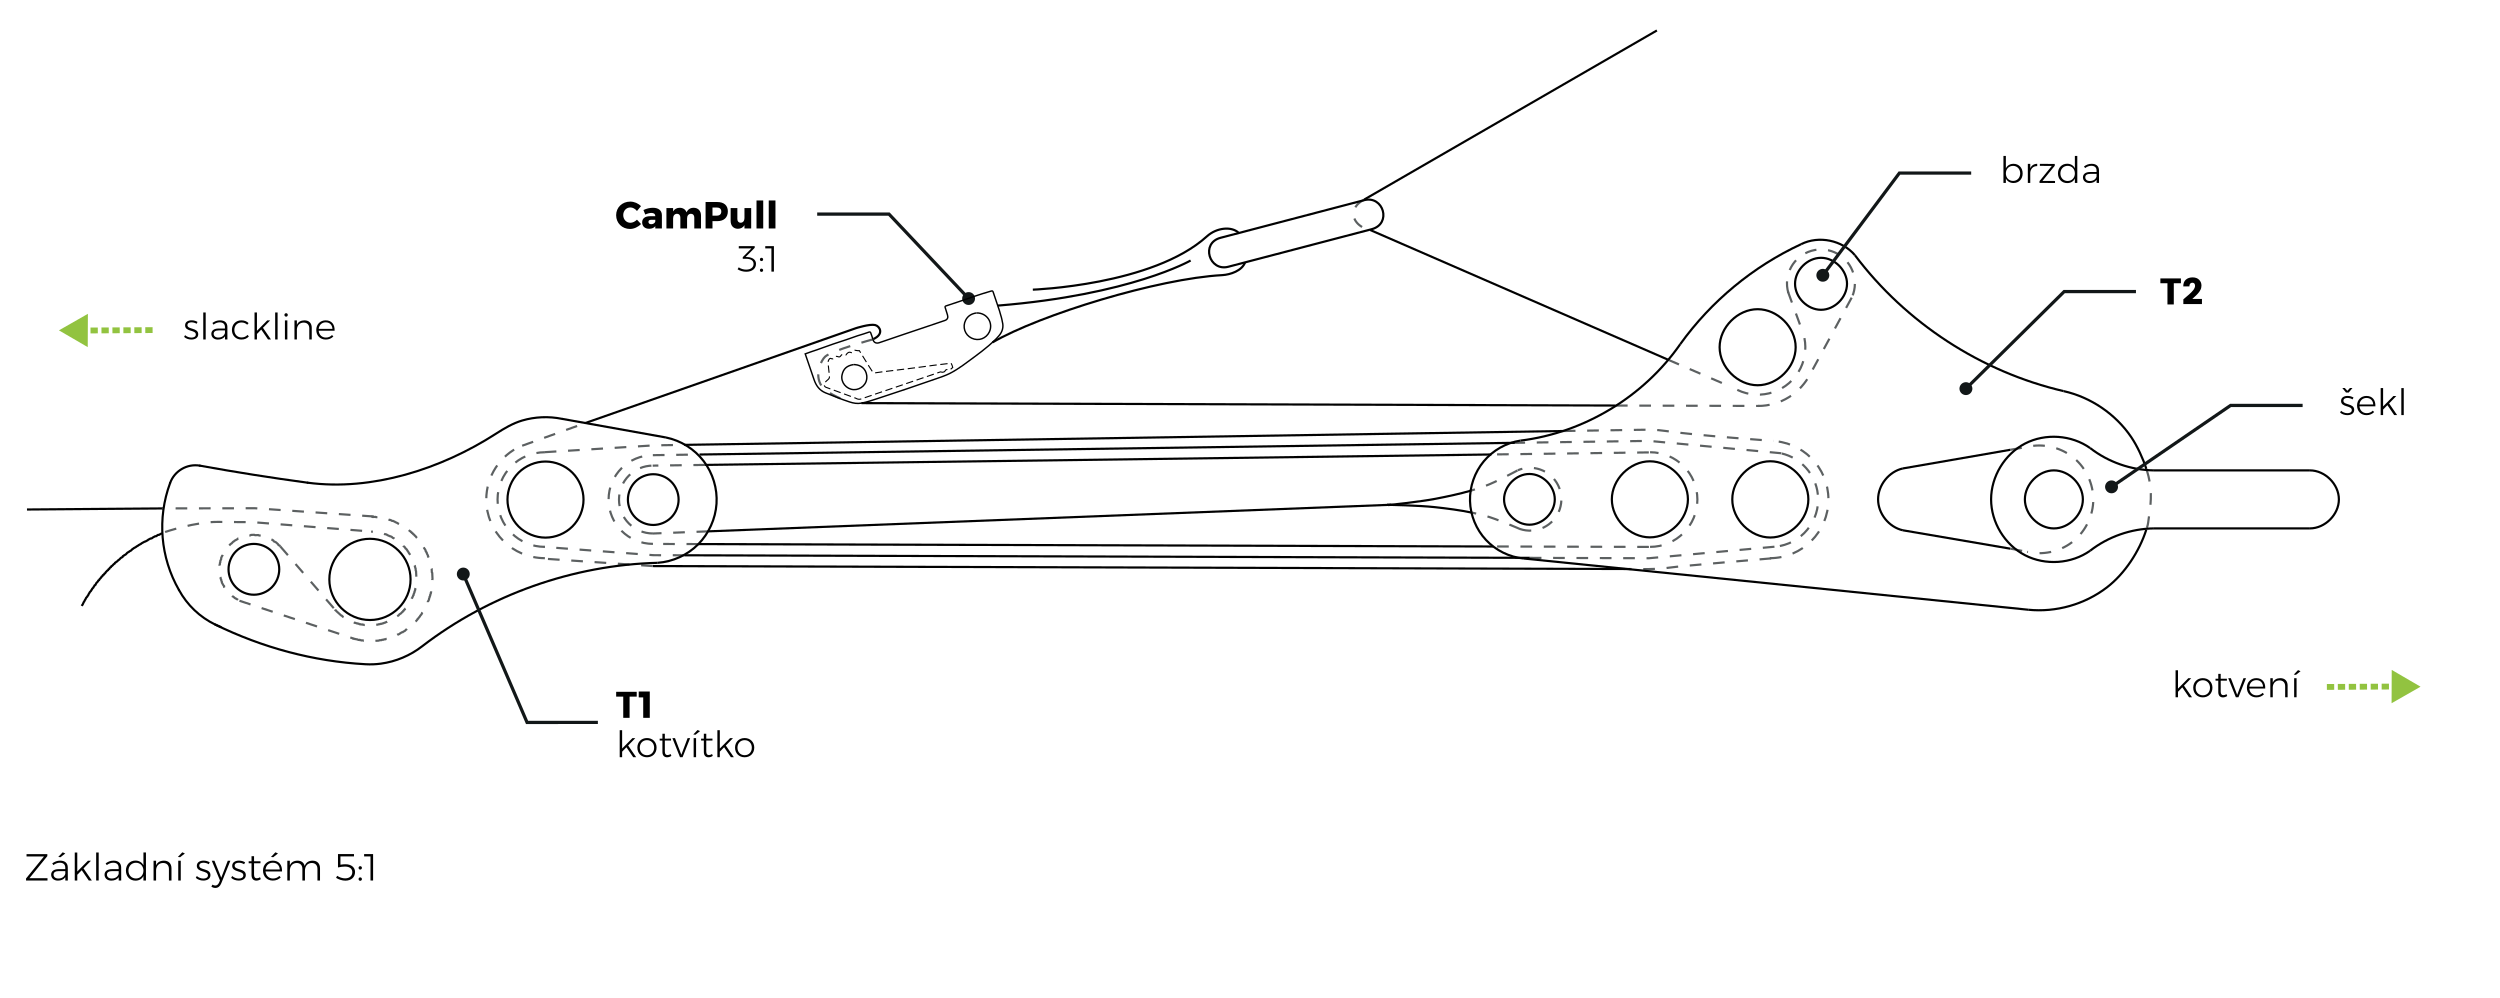 <?xml version="1.0" encoding="UTF-8" standalone="no"?><!DOCTYPE svg PUBLIC "-//W3C//DTD SVG 1.1//EN" "http://www.w3.org/Graphics/SVG/1.1/DTD/svg11.dtd"><svg width="100%" height="100%" viewBox="0 0 927 370" version="1.1" xmlns="http://www.w3.org/2000/svg" xmlns:xlink="http://www.w3.org/1999/xlink" xml:space="preserve" style="fill-rule:evenodd;clip-rule:evenodd;stroke-miterlimit:10;"><g id="g10"><path id="path172" d="M323.573,125.863c0,0 -15.034,4.069 -17.587,6.362c-1.444,1.289 -4.136,6.619 -1.382,10.847c2.085,3.199 10.159,5.875 10.159,5.875" style="fill:none;stroke:#5c6061;stroke-width:0.81px;stroke-dasharray:4.33,4.33;"/><path id="path176" d="M60.79,188.52l-50.787,0.404" style="fill:none;stroke:#010101;stroke-width:0.81px;"/><path id="path178" d="M508.063,85.286l110.532,48.13" style="fill:none;stroke:#010101;stroke-width:0.81px;"/><path id="path180" d="M217.03,156.861l100.364,-35.179c0,0 5.118,-1.638 7.114,-1.153c1.709,0.414 3.445,3.328 -0.655,5.192" style="fill:none;stroke:#010101;stroke-width:0.81px;"/><path id="path182" d="M253.651,164.96l326.203,-5.143" style="fill:none;stroke:#010101;stroke-width:0.81px;"/><path id="path184" d="M567.234,206.851l44.237,0.136l48.88,-4.482" style="fill:none;stroke:#5c6061;stroke-width:0.81px;stroke-dasharray:4.33,4.33;"/><path id="path186" d="M563.52,196.127c6.083,2.088 12.705,-1.143 14.809,-7.221c2.085,-6.094 -1.149,-12.707 -7.226,-14.811c-2.714,-0.932 -5.668,-0.832 -8.304,0.281" style="fill:none;stroke:#5c6061;stroke-width:0.81px;stroke-dasharray:4.33,4.33;"/><path id="path188" d="M611.387,167.75l-58.408,0.772" style="fill:none;stroke:#5c6061;stroke-width:0.81px;stroke-dasharray:4.33,4.33;"/><path id="path190" d="M611.842,202.781c9.691,0 17.55,-7.859 17.55,-17.547c0,-9.696 -7.859,-17.545 -17.55,-17.545" style="fill:none;stroke:#5c6061;stroke-width:0.81px;stroke-dasharray:4.33,4.33;"/><path id="path192" d="M656.256,206.971c11.999,0 21.723,-9.736 21.723,-21.737c0,-12.007 -9.724,-21.74 -21.723,-21.74" style="fill:none;stroke:#5c6061;stroke-width:0.81px;stroke-dasharray:4.33,4.33;"/><path id="path194" d="M611.413,202.802l-57.785,-0.165" style="fill:none;stroke:#5c6061;stroke-width:0.81px;stroke-dasharray:4.33,4.33;"/><path id="path196" d="M561.169,164.198l50.309,-0.715l49.107,4.591" style="fill:none;stroke:#5c6061;stroke-width:0.81px;stroke-dasharray:4.33,4.33;"/><path id="path198" d="M579.855,159.813l31.636,-0.493c0,0 2.658,0 5.791,0.444c13,1.864 40.346,3.711 40.346,3.711" style="fill:none;stroke:#5c6061;stroke-width:0.81px;stroke-dasharray:4.33,4.33;"/><path id="path200" d="M659.974,202.464c9.516,-1.861 15.724,-11.078 13.871,-20.586c-1.43,-7.291 -7.28,-12.9 -14.625,-14.003" style="fill:none;stroke:#5c6061;stroke-width:0.81px;stroke-dasharray:4.33,4.33;"/><path id="path202" d="M562.7,174.436c0,0 -7.903,4.285 -12.114,5.815c-1.639,0.593 -3.288,1.127 -4.968,1.612" style="fill:none;stroke:#5c6061;stroke-width:0.81px;stroke-dasharray:4.33,4.33;"/><path id="path204" d="M563.668,196.185c0,0 -8.563,-3.738 -13.048,-4.962c-1.553,-0.42 -3.096,-0.782 -4.662,-1.105" style="fill:none;stroke:#5c6061;stroke-width:0.81px;stroke-dasharray:4.33,4.33;"/><path id="path206" d="M644.186,144.562c8.71,4.255 19.22,0.632 23.471,-8.067c1.924,-3.965 2.295,-8.508 1.027,-12.735" style="fill:none;stroke:#5c6061;stroke-width:0.81px;stroke-dasharray:4.33,4.33;"/><path id="path208" d="M651.875,150.529c8.288,0 15.841,-4.693 19.5,-12.131" style="fill:none;stroke:#5c6061;stroke-width:0.81px;stroke-dasharray:4.33,4.33;"/><path id="path210" d="M599.194,150.376l53.149,0.146" style="fill:none;stroke:#5c6061;stroke-width:0.81px;stroke-dasharray:4.33,4.33;"/><path id="path212" d="M663.114,108.606c-1.937,-6.679 1.898,-13.664 8.567,-15.603c6.682,-1.945 13.663,1.893 15.606,8.566c0.936,3.204 0.559,6.644 -1.046,9.572" style="fill:none;stroke:#5c6061;stroke-width:0.81px;stroke-dasharray:4.33,4.33;"/><path id="path214" d="M686.598,110.37l-15.515,28.608" style="fill:none;stroke:#5c6061;stroke-width:0.81px;stroke-dasharray:4.33,4.33;"/><path id="path216" d="M662.964,108.116l5.636,15.457" style="fill:none;stroke:#5c6061;stroke-width:0.81px;stroke-dasharray:4.33,4.33;"/><path id="path218" d="M618.595,133.418l23.543,10.164" style="fill:none;stroke:#5c6061;stroke-width:0.81px;stroke-dasharray:4.33,4.33;"/><path id="path220" d="M656.763,207.048c0,0 -34.573,2.905 -37.518,3.404c-2.931,0.503 -7.832,0.561 -7.832,0.561l-6.803,-0.015" style="fill:none;stroke:#5c6061;stroke-width:0.81px;stroke-dasharray:4.33,4.33;"/><path id="path222" d="M505.809,74.087c-3.965,1.859 -5.137,5.685 -2.597,8.575c1.127,1.284 2.847,2.218 4.851,2.624" style="fill:none;stroke:#5c6061;stroke-width:0.81px;stroke-dasharray:4.33,4.33;"/><path id="path224" d="M604.61,210.996l-362.548,-1.097" style="fill:none;stroke:#010101;stroke-width:0.81px;"/><path id="path226" d="M259.372,168.538l302.277,-4.344" style="fill:none;stroke:#010101;stroke-width:0.81px;"/><path id="path228" d="M552.978,168.522l-291.536,3.868" style="fill:none;stroke:#010101;stroke-width:0.81px;"/><path id="path230" d="M515.891,187.158c-101.426,3.924 -157.725,6.158 -253.294,9.867" style="fill:none;stroke:#010101;stroke-width:0.81px;"/><path id="path232" d="M262.596,197.023c-6.621,0.263 -13.444,0.518 -20.48,0.799" style="fill:none;stroke:#5c6061;stroke-width:0.81px;stroke-dasharray:4.33,4.33;"/><path id="path234" d="M242.112,197.814c-6.952,0 -12.589,-5.633 -12.589,-12.583c0,-6.949 5.637,-12.585 12.589,-12.585" style="fill:none;stroke:#5c6061;stroke-width:0.81px;stroke-dasharray:4.33,4.33;"/><path id="path236" d="M202.042,202.781c-9.688,0 -17.55,-7.859 -17.55,-17.547c0,-9.696 7.862,-17.545 17.55,-17.545" style="fill:none;stroke:#5c6061;stroke-width:0.81px;stroke-dasharray:4.33,4.33;"/><path id="path238" d="M202.042,206.971c-12.003,0 -21.734,-9.736 -21.734,-21.737c0,-8.58 5.04,-16.351 12.875,-19.847" style="fill:none;stroke:#5c6061;stroke-width:0.81px;stroke-dasharray:4.33,4.33;"/><path id="path240" d="M242.112,201.668c-9.084,0 -16.445,-7.358 -16.445,-16.434c0,-9.084 7.361,-16.445 16.445,-16.445" style="fill:none;stroke:#5c6061;stroke-width:0.81px;stroke-dasharray:4.33,4.33;"/><path id="path242" d="M253.789,205.9l-11.478,-0.035l-40.69,-3.075" style="fill:none;stroke:#5c6061;stroke-width:0.81px;stroke-dasharray:4.33,4.33;"/><path id="path244" d="M242.062,209.898l-40.687,-2.762" style="fill:none;stroke:#5c6061;stroke-width:0.81px;stroke-dasharray:4.33,4.33;"/><path id="path246" d="M193.618,165.277l23.414,-8.415" style="fill:none;stroke:#5c6061;stroke-width:0.81px;stroke-dasharray:4.33,4.33;"/><path id="path248" d="M201.984,167.668l40.682,-2.538l10.985,-0.17" style="fill:none;stroke:#5c6061;stroke-width:0.81px;stroke-dasharray:4.33,4.33;"/><path id="path250" d="M242.078,168.779l16.81,-0.241" style="fill:none;stroke:#5c6061;stroke-width:0.81px;stroke-dasharray:4.33,4.33;"/><path id="path252" d="M261.443,172.389l-19.427,0.266" style="fill:none;stroke:#5c6061;stroke-width:0.81px;stroke-dasharray:4.33,4.33;"/><path id="path254" d="M258.888,201.744l-16.827,-0.049" style="fill:none;stroke:#5c6061;stroke-width:0.81px;stroke-dasharray:4.33,4.33;"/><path id="path256" d="M553.628,202.639l-294.74,-0.894" style="fill:none;stroke:#010101;stroke-width:0.81px;"/><path id="path258" d="M567.234,206.851l-313.444,-0.953" style="fill:none;stroke:#010101;stroke-width:0.81px;"/><path id="path260" d="M545.62,181.863c-4.363,1.278 -8.84,2.218 -13.288,3.079c-5.814,1.127 -17.604,2.351 -17.604,2.351" style="fill:none;stroke:#010101;stroke-width:0.81px;"/><path id="path262" d="M545.961,190.118c-4.594,-0.954 -9.266,-1.56 -13.926,-2.067c-5.88,-0.647 -17.729,-0.886 -17.729,-0.886" style="fill:none;stroke:#010101;stroke-width:0.81px;"/><path id="path264" d="M705.578,196.632c-5.167,-1.162 -9.184,-6.175 -9.184,-11.461c0,-5.295 4.017,-10.314 9.184,-11.473" style="fill:none;stroke:#010101;stroke-width:0.81px;"/><path id="path266" d="M745.417,166.782l8.495,-1.468" style="fill:none;stroke:#5c6061;stroke-width:0.81px;stroke-dasharray:4.33,4.33;"/><path id="path268" d="M753.912,165.314c5.759,-0.663 11.785,1.333 16.003,5.311c4.219,3.984 6.565,9.869 6.247,15.671c-0.332,5.79 -3.328,11.372 -7.969,14.85c-4.641,3.496 -10.849,4.796 -16.504,3.482" style="fill:none;stroke:#5c6061;stroke-width:0.81px;stroke-dasharray:4.33,4.33;"/><path id="path270" d="M745.553,203.461l6.136,1.167" style="fill:none;stroke:#5c6061;stroke-width:0.81px;stroke-dasharray:4.33,4.33;"/><path id="path272" d="M557.704,185.169c0,-4.926 4.482,-9.42 9.409,-9.42c4.929,0 9.411,4.494 9.401,9.42c0,4.913 -4.48,9.393 -9.401,9.393c-4.927,0 -9.401,-4.48 -9.409,-9.393Z" style="fill:none;stroke:#010101;stroke-width:0.81px;"/><path id="path274" d="M752.053,226.088l-187.078,-18.994" style="fill:none;stroke:#010101;stroke-width:0.81px;"/><path id="path276" d="M765.177,145.025c10.107,2.259 19.292,8.505 25.096,17.079c2.223,3.282 4.401,7.992 5.59,11.768" style="fill:none;stroke:#010101;stroke-width:0.81px;"/><path id="path278" d="M667.852,90.547c6.546,-3.288 15.23,-1.509 19.955,4.079" style="fill:none;stroke:#010101;stroke-width:0.81px;"/><path id="path280" d="M765.177,145.025c-30.596,-7.117 -58.494,-25.29 -77.37,-50.396" style="fill:none;stroke:#010101;stroke-width:0.81px;"/><path id="path282" d="M623.061,127.58c11.44,-15.909 27.027,-28.795 44.791,-37.034" style="fill:none;stroke:#010101;stroke-width:0.81px;"/><path id="path284" d="M623.061,127.58c-13.579,19.525 -35.69,32.885 -59.283,35.796" style="fill:none;stroke:#010101;stroke-width:0.81px;"/><path id="path286" d="M564.975,207.098c-5.289,-0.507 -10.359,-3.007 -13.986,-6.899c-3.624,-3.878 -5.772,-9.116 -5.909,-14.435c-0.144,-5.309 1.708,-10.652 5.116,-14.723c3.406,-4.078 8.33,-6.868 13.581,-7.67" style="fill:none;stroke:#010101;stroke-width:0.81px;"/><path id="path288" d="M665.603,105.25c-0.012,-5.06 4.583,-9.653 9.633,-9.653c5.051,0 9.646,4.593 9.64,9.653c-0.013,5.037 -4.602,9.62 -9.64,9.62c-5.031,0 -9.626,-4.583 -9.633,-9.62Z" style="fill:none;stroke:#010101;stroke-width:0.81px;"/><path id="path290" d="M637.634,128.757c0,-7.391 6.714,-14.108 14.098,-14.108c7.391,0 14.099,6.717 14.099,14.108c0,7.385 -6.708,14.094 -14.099,14.094c-7.384,0 -14.098,-6.709 -14.098,-14.094Z" style="fill:none;stroke:#010101;stroke-width:0.81px;"/><path id="path292" d="M642.333,185.169c-0.026,-7.394 6.702,-14.137 14.099,-14.137c7.397,0 14.118,6.743 14.105,14.137c0.012,7.391 -6.708,14.138 -14.105,14.138c-7.397,0 -14.125,-6.747 -14.099,-14.138Z" style="fill:none;stroke:#010101;stroke-width:0.81px;"/><path id="path294" d="M597.67,185.169c-0.012,-7.391 6.714,-14.118 14.1,-14.118c7.391,0 14.112,6.727 14.112,14.118c-0.013,7.38 -6.721,14.084 -14.112,14.084c-7.381,0 -14.1,-6.704 -14.1,-14.084Z" style="fill:none;stroke:#010101;stroke-width:0.81px;"/><path id="path308" d="M243.879,208.689c-31.376,0.808 -62.409,11.793 -87.299,30.919c-4.435,3.459 -9.792,5.72 -15.355,6.473c-1.885,0.255 -3.79,0.322 -5.717,0.216c-19.4,-1.065 -38.245,-6.183 -55.678,-14.695" style="fill:none;stroke:#010101;stroke-width:0.81px;"/><path id="path310" d="M208.382,155.309l38.545,6.911" style="fill:none;stroke:#010101;stroke-width:0.81px;"/><path id="path312" d="M251.625,185.249c0,-2.465 -1.012,-4.913 -2.751,-6.649c-1.739,-1.748 -4.19,-2.763 -6.652,-2.763c-2.457,0 -4.902,1.015 -6.641,2.763c-1.738,1.736 -2.754,4.184 -2.754,6.649c0,2.451 1.016,4.902 2.754,6.646c1.739,1.73 4.184,2.76 6.641,2.76c2.462,0 4.913,-1.03 6.652,-2.76c1.739,-1.744 2.751,-4.195 2.751,-6.646Z" style="fill:none;stroke:#010101;stroke-width:0.81px;"/><path id="path314" d="M243.879,208.689c5.601,-0.395 11.044,-2.876 15.009,-6.865c3.96,-3.99 6.43,-9.441 6.796,-15.045c0.371,-5.611 -1.365,-11.331 -4.77,-15.797c-3.413,-4.469 -8.483,-7.644 -13.983,-8.765" style="fill:none;stroke:#010101;stroke-width:0.81px;"/><path id="path316" d="M103.542,211.102c0.01,-2.473 -1.005,-4.91 -2.743,-6.662c-1.747,-1.747 -4.195,-2.76 -6.657,-2.76c-2.467,0 -4.916,1.013 -6.655,2.76c-1.741,1.752 -2.748,4.189 -2.748,6.662c0,2.464 1.007,4.91 2.748,6.66c1.739,1.747 4.188,2.762 6.655,2.762c2.462,0 4.91,-1.015 6.657,-2.762c1.738,-1.75 2.754,-4.196 2.743,-6.66Z" style="fill:none;stroke:#010101;stroke-width:0.81px;"/><path id="path320" d="M216.369,185.249c0,-3.694 -1.516,-7.37 -4.13,-9.986c-2.608,-2.603 -6.281,-4.125 -9.975,-4.125c-3.683,0 -7.356,1.522 -9.977,4.125c-2.605,2.616 -4.117,6.292 -4.117,9.986c0,3.688 1.512,7.358 4.117,9.966c2.621,2.608 6.294,4.133 9.977,4.133c3.694,0 7.367,-1.525 9.975,-4.133c2.614,-2.608 4.13,-6.278 4.13,-9.966Z" style="fill:none;stroke:#010101;stroke-width:0.81px;"/><path id="path322" d="M124.215,226.011l0.124,0.241l0.252,0.108l0.128,0.236l0.124,0.113l0.25,0.225l0.13,0.114l0.246,0.225l0.127,0.116l0.133,0.117l0.249,0.225l0.379,0.355l0.127,0.102l0.242,0.106l0.373,0.352l0.128,0.106l0.241,0.111l0.252,0.114l0.127,0.105l0.252,0.236l0.238,0.105l0.125,0.117l0.252,0.108l0.247,0.114l0.119,0.111l0.243,0.109l0.252,0.108l0.241,0.103l0.13,0.119l0.494,0.216l0.24,-0.02l0.241,0.114l0.123,0.111l0.241,0.106l0.257,0.108l0.241,-0.01l0.485,0.22l0.243,-0.01l0.239,0.111l0.244,-0.01l0.124,0.114l0.249,0.114l0.233,-0.025l0.252,0.111l0.474,-0.02l0.242,0.105l0.243,-0.007l0.254,0.105l0.715,-0.035l0.242,0.108l1.202,-0.062l0.244,0.108l1.2,-0.051l0.233,-0.138l1.192,-0.063l0.232,-0.127l0.485,-0.025l0.233,-0.136l0.474,-0.017l0.244,-0.133l0.23,-0.012l0.233,-0.133l0.127,-0.01l0.233,-0.124l0.23,-0.02l0.233,-0.133l0.244,-0.127l0.236,-0.015l0.232,-0.125l0.234,-0.132l0.243,-0.008l0.23,-0.14l0.119,-0.125l0.23,-0.13l0.239,-0.01l0.469,-0.268l0.119,-0.125l0.232,-0.13l0.469,-0.267l0.103,-0.128l0.246,-0.13l0.23,-0.127l0.233,-0.133l0.111,-0.125l0.23,-0.137l0.244,-0.139l0.109,-0.119l0.235,-0.252l0.103,-0.124l0.235,-0.123l0.23,-0.141l0.35,-0.373l0.105,-0.127l0.234,-0.136l0.111,-0.249l0.233,-0.127l0.111,-0.252l0.111,-0.125l0.23,-0.132l0.108,-0.241l0.236,-0.139l0.111,-0.24l0.114,-0.125l0.233,-0.258l0.108,-0.124l0.106,-0.247l0.116,-0.124l0.222,-0.252l0.122,-0.252l0.106,-0.124l0.106,-0.242l0.108,-0.249l0.113,-0.127l0.109,-0.241l0.111,-0.252l0.116,-0.13l0.106,-0.238l0.108,-0.253l0.109,-0.24l0.119,-0.125l0.106,-0.249l0.108,-0.244l0.111,-0.254l0.103,-0.239l0.119,-0.127l-0.012,-0.241l0.111,-0.257l0.216,-0.483l-0.012,-0.235l0.108,-0.255l0.109,-0.124l-0.01,-0.247l0.108,-0.238l-0.005,-0.241l0.104,-0.243l-0.008,-0.239l0.109,-0.255l-0.005,-0.241l0.106,-0.246l-0.03,-0.482l0.113,-0.236l-0.04,-0.734l0.108,-0.238l-0.181,-3.605l-0.125,-0.233l-0.038,-0.723l-0.132,-0.233l-0.008,-0.244l-0.132,-0.232l-0.018,-0.36l-0.137,-0.234l-0.01,-0.243l-0.122,-0.233l-0.02,-0.235l-0.124,-0.234l-0.136,-0.232l-0.01,-0.247l-0.136,-0.23l-0.135,-0.241l-0.005,-0.233l-0.127,-0.119l-0.133,-0.241l-0.122,-0.228l-0.023,-0.241l-0.124,-0.228l-0.138,-0.243l-0.125,-0.114l-0.132,-0.23l-0.125,-0.246l-0.133,-0.23l-0.127,-0.103l-0.135,-0.25l-0.128,-0.227l-0.132,-0.235l-0.128,-0.123l-0.13,-0.227l-0.125,-0.238l-0.13,-0.111l-0.132,-0.234l-0.246,-0.11l-0.263,-0.464l-0.379,-0.352l-0.125,-0.1l-0.127,-0.233l-0.252,-0.122l-0.13,-0.23l-0.124,-0.108l-0.242,-0.119l-0.137,-0.233l-0.244,-0.103l-0.133,-0.236l-0.244,-0.111l-0.122,-0.111l-0.257,-0.228l-0.122,-0.116l-0.243,-0.111l-0.125,-0.119l-0.26,-0.214l-0.125,-0.116l-0.481,-0.223l-0.128,-0.111l-0.255,-0.108l-0.241,-0.106l-0.124,-0.116l-0.25,-0.23l-0.238,-0.111l-0.252,-0.112l-0.119,0.008l-0.249,-0.106l-0.485,-0.217l-0.255,-0.106l-0.124,-0.119l-0.242,-0.111l-0.251,-0.1l-0.236,0.005l-0.244,-0.105l-0.246,-0.111l-0.116,0.01l-0.249,-0.117l-0.244,-0.111l-0.241,0.025l-0.247,-0.108l-0.238,0.005l-0.244,-0.106l-0.244,0.007l-0.241,-0.103l-0.241,0.005l-0.252,-0.109l-0.232,0.02l-0.25,-0.119l-0.717,0.041l-0.242,-0.106l-0.717,0.03" style="fill:none;stroke:#5c6061;stroke-width:0.81px;stroke-dasharray:4.33,4.33;"/><path id="path324" d="M103.876,202.657l-0.204,-0.358l-0.39,-0.173l-0.202,-0.354l-0.596,-0.54l-0.201,-0.173l-0.766,-0.341l-0.206,-0.358l-0.387,-0.171l-0.198,-0.176l-0.769,-0.335l-0.387,-0.16l-0.195,-0.179l-0.39,-0.174l-0.371,0.023l-0.39,-0.166l-0.385,-0.168l-0.382,0.013l-0.387,-0.171l-0.385,-0.157l-0.563,0.027l-0.387,-0.173l-1.13,0.056l-0.387,-0.156l-1.127,0.054l-0.368,0.202l-1.129,0.049l-0.372,0.209l-0.371,0.022l-0.368,0.192l-0.382,0.03l-0.365,0.198l-0.374,0.01l-0.737,0.417l-0.374,0.02l-0.181,0.195l-0.369,0.211l-0.362,0.198l-0.371,0.2l-0.182,0.195l-0.365,0.211l-0.357,0.385l-0.179,0.198l-0.364,0.208l-0.184,0.198l-0.357,0.387l-0.181,0.198l-0.371,0.206l-0.163,0.373l-0.539,0.591l-0.171,0.382l-0.181,0.192l-0.168,0.382l-0.181,0.195l-0.174,0.382l-0.157,0.376l-0.176,0.388l-0.176,0.189l-0.171,0.385l-0.167,0.381l0.02,0.369l-0.177,0.39l-0.167,0.371l0.02,0.379l-0.174,0.38l0.023,0.373l-0.174,0.377l0.046,0.936l-0.171,0.372l0.071,1.487l0.206,0.371l0.059,1.113l0.203,0.362l0.027,0.374l0.209,0.361l0.015,0.368l0.209,0.357l0.017,0.385l0.206,0.349l0.206,0.374l0.206,0.357l0.195,0.179l0.015,0.366l0.211,0.369l0.203,0.351l0.385,0.177l0.208,0.371l0.198,0.355l0.206,0.178l0.205,0.358l0.383,0.173l0.213,0.357l0.193,0.182l0.393,0.344l0.2,0.184l0.385,0.171l0.208,0.17l0.396,0.361l0.378,0.165l0.201,0.173l0.384,0.165l0.201,0.181" style="fill:none;stroke:#5c6061;stroke-width:0.81px;stroke-dasharray:4.33,4.33;"/><path id="path326" d="M103.918,202.598l20.099,23.222" style="fill:none;stroke:#5c6061;stroke-width:0.81px;stroke-dasharray:4.33,4.33;"/><path id="path328" d="M88.787,222.755l42.266,14.011" style="fill:none;stroke:#5c6061;stroke-width:0.81px;stroke-dasharray:4.33,4.33;"/><path id="path330" d="M61.214,197.27c0,0 11.426,-3.891 19.808,-3.745c4.179,0.074 12.54,0.086 12.54,0.086l44.393,3.502" style="fill:none;stroke:#5c6061;stroke-width:0.81px;stroke-dasharray:4.33,4.33;"/><path id="path332" d="M130.814,236.742l0.262,0.116l0.255,-0.023l0.26,0.117l0.254,-0.007l0.26,0.119l0.255,-0.015l0.528,0.233l0.507,-0.032l0.135,0.127l0.255,-0.012l0.257,0.113l0.509,-0.027l0.263,0.114l0.509,-0.018l0.26,0.106l0.761,-0.032l0.271,0.114l3.824,-0.188l0.241,-0.143l0.769,-0.038l0.241,-0.139l0.507,-0.015l0.252,-0.146l0.512,-0.027l0.246,-0.141l0.252,-0.01l0.257,-0.143l0.507,-0.022l0.241,-0.144l0.252,-0.138l0.257,-0.012l0.122,-0.133l0.249,-0.015l0.252,-0.135l0.249,-0.02l0.254,-0.13l0.496,-0.292l0.258,-0.008l0.251,-0.138l0.114,-0.138l0.25,-0.144l0.254,-0.01l0.249,-0.14l0.254,-0.133l0.114,-0.138l0.499,-0.288l0.243,-0.132l0.26,-0.023l0.122,-0.13l0.252,-0.138l0.495,-0.282l0.117,-0.135l0.241,-0.271l0.257,-0.144l0.117,-0.124l0.496,-0.29l0.119,-0.132l0.252,-0.141l0.124,-0.13l0.244,-0.269l0.247,-0.143l0.116,-0.133l0.252,-0.143l0.106,-0.26l0.257,-0.146l0.121,-0.13l0.247,-0.269l0.119,-0.141l0.249,-0.13l0.114,-0.273l0.238,-0.133l0.127,-0.133l0.241,-0.265l0.117,-0.135l0.119,-0.271l0.246,-0.139l0.122,-0.262l0.119,-0.138l0.242,-0.263l0.121,-0.13l0.114,-0.268l0.116,-0.135l0.244,-0.269l0.127,-0.135l0.106,-0.26l0.117,-0.263l0.124,-0.135l0.244,-0.263l0.113,-0.26l0.12,-0.138l0.119,-0.268l0.114,-0.26l0.119,-0.138l0.233,-0.512l0.119,-0.141l0.116,-0.268l0.35,-0.783l0.114,-0.138l0.113,-0.257l0.117,-0.263l-0.01,-0.252l0.116,-0.268l0.119,-0.135l0.108,-0.263l0.114,-0.26l0,-0.257l0.223,-0.52l-0.005,-0.258l0.121,-0.14l0.109,-0.258l-0.01,-0.26l0.233,-0.52l-0.015,-0.26l0.116,-0.257l-0.007,-0.268l0.103,-0.255l-0.01,-0.252l0.119,-0.27l-0.027,-0.512l0.116,-0.255l-0.027,-0.512l0.116,-0.141l-0.02,-0.501l0.109,-0.276l-0.063,-1.264l0.114,-0.277l-0.103,-2.299l-0.149,-0.258l-0.059,-1.27l-0.144,-0.251l-0.015,-0.51l-0.144,-0.252l-0.025,-0.506l-0.138,-0.252l-0.028,-0.518l-0.14,-0.251l-0.008,-0.252l-0.143,-0.26l-0.01,-0.247l-0.144,-0.249l-0.013,-0.265l-0.141,-0.238l-0.132,-0.253l-0.005,-0.132l-0.152,-0.241l-0.005,-0.258l-0.143,-0.256l-0.13,-0.253l-0.147,-0.249l-0.01,-0.243l-0.143,-0.263l-0.136,-0.12l-0.138,-0.243l-0.01,-0.26l-0.146,-0.244l-0.133,-0.257l-0.135,-0.122l-0.144,-0.246l-0.135,-0.252l-0.141,-0.252l-0.141,-0.246l-0.127,-0.117l-0.292,-0.509l-0.134,-0.122l-0.132,-0.247l-0.141,-0.243l-0.138,-0.255l-0.13,-0.122l-0.146,-0.257l-0.136,-0.114l-0.268,-0.24l-0.138,-0.25l-0.132,-0.124l-0.136,-0.252l-0.138,-0.117l-0.266,-0.252l-0.143,-0.244l-0.127,-0.124l-0.274,-0.241l-0.135,-0.125l-0.136,-0.254l-0.254,-0.106l-0.138,-0.13l-0.144,-0.244l-0.263,-0.119l-0.138,-0.249l-0.26,-0.114l-0.141,-0.24l-0.257,-0.12l-0.13,-0.124l-0.274,-0.244l-0.135,-0.127l-0.255,-0.104l-0.132,-0.132l-0.274,-0.238l-0.132,-0.125l-0.26,-0.122l-0.138,-0.111l-0.271,-0.238l-0.26,-0.119l-0.13,-0.125l-0.523,-0.236l-0.135,-0.119l-0.52,-0.233l-0.133,-0.122l-0.254,-0.124l-0.266,-0.106l-0.26,-0.111l-0.132,-0.128l-0.523,-0.24l-0.269,-0.106l-0.132,-0.122l-0.783,-0.355l-0.243,0.02l-0.266,-0.108l-0.135,-0.13l-0.257,-0.112l-0.257,0.013l-0.523,-0.238l-0.25,0.012l-0.273,-0.121l-0.257,-0.106l-0.13,0l-0.255,-0.114l-0.255,0.025l-0.267,-0.119l-0.247,0.008l-0.263,-0.117l-0.262,0.015l-0.263,-0.116l-0.241,0.008l-0.263,-0.114l-0.511,0.027l-0.264,-0.116l-0.511,0.025l-0.255,-0.111l-1.021,0.043l-0.265,-0.111l-0.252,0.01" style="fill:none;stroke:#5c6061;stroke-width:0.81px;stroke-dasharray:4.33,4.33;"/><path id="path334" d="M138.613,191.516l-44.097,-3.062l-34.478,0.07" style="fill:none;stroke:#5c6061;stroke-width:0.81px;stroke-dasharray:4.33,4.33;"/><path id="path336" d="M705.578,196.632l39.897,6.828" style="fill:none;stroke:#010101;stroke-width:0.81px;"/><path id="path338" d="M705.578,173.698l39.839,-6.919" style="fill:none;stroke:#010101;stroke-width:0.81px;"/><path id="path340" d="M795.831,196.452c-2.548,7.968 -7.95,16.256 -14.58,21.347c-8.216,6.31 -18.882,9.339 -29.198,8.288" style="fill:none;stroke:#010101;stroke-width:0.81px;"/><path id="path342" d="M796.032,174.338c1.918,6.108 1.807,11.078 0.78,17.399c-0.325,1.969 -0.156,2.18 -0.76,4.079" style="fill:none;stroke:#5c6061;stroke-width:0.81px;stroke-dasharray:4.33,4.33;"/><path id="path344" d="M319.429,149.479l279.622,0.897" style="fill:none;stroke:#010101;stroke-width:0.81px;"/><path id="path346" d="M505.825,74.008l108.552,-62.711" style="fill:none;stroke:#010101;stroke-width:0.81px;"/><path id="path348" d="M772.327,185.177c0,-5.641 -5.122,-10.757 -10.751,-10.757c-5.616,0 -10.751,5.116 -10.751,10.757c0,5.625 5.135,10.76 10.751,10.76c5.629,0 10.751,-5.135 10.751,-10.76Z" style="fill:none;stroke:#010101;stroke-width:0.81px;"/><path id="path350" d="M775.05,166.161c6.715,5.2 15.145,8.149 23.628,8.26" style="fill:none;stroke:#010101;stroke-width:0.81px;"/><path id="path352" d="M798.678,195.934c-8.489,0.103 -16.913,3.052 -23.634,8.255" style="fill:none;stroke:#010101;stroke-width:0.81px;"/><path id="path354" d="M798.678,174.42l57.837,0" style="fill:none;stroke:#010101;stroke-width:0.81px;"/><path id="path356" d="M798.678,195.934l57.837,0" style="fill:none;stroke:#010101;stroke-width:0.81px;"/><path id="path358" d="M775.05,166.161c-6.922,-4.919 -16.62,-5.59 -24.16,-1.696c-7.547,3.897 -12.591,12.212 -12.591,20.711c0,8.496 5.044,16.807 12.591,20.707c7.54,3.893 17.238,3.215 24.16,-1.695" style="fill:none;stroke:#010101;stroke-width:0.81px;"/><path id="path360" d="M856.521,195.934c5.616,-0.02 10.738,-5.135 10.738,-10.76c0,-5.631 -5.122,-10.753 -10.738,-10.753" style="fill:none;stroke:#010101;stroke-width:0.81px;"/><path id="path362" d="M505.777,74.23l-53.142,13.929c-7.57,1.972 -4.239,12.605 2.816,10.755l53.146,-13.918c7.597,-1.991 4.393,-12.651 -2.82,-10.766Z" style="fill:none;stroke:#010101;stroke-width:0.81px;"/><path id="path364" d="M382.972,107.408c0,0 44.46,-1.588 64.517,-19.739c3.695,-3.345 9.209,-3.8 11.798,-1.346m2.413,10.907c-1.116,3.171 -5.509,4.625 -8.501,4.788c-23.747,1.267 -67.346,14.609 -85.189,24.936m1.959,-13.636c49.389,-3.985 71.516,-16.725 71.516,-16.725" style="fill:none;stroke:#010101;stroke-width:0.81px;"/><path id="path366" d="M30.761,123.645l-0.013,-2.166l1.455,-0.01l0.012,2.166l-1.454,0.01l0,0Zm2.809,-0.017l-0.015,-2.167l2.708,-0.017l0.013,2.166l-2.708,0.018l0.002,0Zm4.062,-0.026l-0.013,-2.167l2.709,-0.017l0.012,2.166l-2.708,0.018l0,0Zm4.062,-0.026l-0.012,-2.167l2.708,-0.017l0.013,2.166l-2.709,0.018l0,0Zm4.063,-0.026l-0.013,-2.167l2.708,-0.017l0.015,2.166l-2.708,0.018l-0.002,0Zm4.062,-0.026l-0.012,-2.167l2.708,-0.017l0.015,2.166l-2.709,0.018l-0.002,0l0,0Zm4.063,-0.026l-0.013,-2.167l2.708,-0.017l0.013,2.166l-2.708,0.018Z" style="fill:#92c340;"/><path id="path368" d="M32.592,116.361l-10.742,6.132l10.684,6.223l0.058,-12.355l0,0Z" style="fill:#92c340;fill-rule:nonzero;"/><path id="path392" d="M730.272,144.107c0,-0.72 -0.579,-1.3 -1.294,-1.3c-0.715,0 -1.3,0.58 -1.3,1.3c0,0.715 0.585,1.295 1.3,1.295c0.715,0 1.294,-0.58 1.294,-1.295" style="fill:#121718;fill-rule:nonzero;"/><path id="path394" d="M731.357,144.168l-0.007,0.06l0,0.061l-0.008,0.06l-0.007,0.06l-0.008,0.059l-0.012,0.059l-0.008,0.058l-0.012,0.058l-0.02,0.058l-0.013,0.056l-0.012,0.057l-0.02,0.056l-0.02,0.054l-0.02,0.055l-0.026,0.054l-0.02,0.052l-0.026,0.053l-0.026,0.052l-0.026,0.051l-0.026,0.051l-0.033,0.049l-0.032,0.049l-0.026,0.047l-0.033,0.047l-0.039,0.046l-0.032,0.046l-0.033,0.045l-0.039,0.043l-0.039,0.042l-0.039,0.043l-0.039,0.04l-0.039,0.04l-0.045,0.039l-0.039,0.038l-0.046,0.036l-0.045,0.036l-0.046,0.035l-0.045,0.033l-0.046,0.034l-0.045,0.031l-0.052,0.03l-0.052,0.03l-0.046,0.028l-0.052,0.027l-0.052,0.025l-0.052,0.025l-0.052,0.023l-0.058,0.022l-0.052,0.02l-0.059,0.02l-0.052,0.018l-0.058,0.017l-0.059,0.015l-0.052,0.013l-0.058,0.012l-0.059,0.013l-0.058,0.01l-0.065,0.007l-0.059,0.008l-0.058,0.005l-0.059,0.005l-0.065,0.002l-0.058,0.001l-0.059,-0.001l-0.065,-0.002l-0.058,-0.005l-0.059,-0.005l-0.058,-0.008l-0.059,-0.007l-0.065,-0.01l-0.058,-0.013l-0.052,-0.012l-0.059,-0.013l-0.058,-0.015l-0.059,-0.017l-0.052,-0.018l-0.058,-0.02l-0.052,-0.02l-0.052,-0.022l-0.059,-0.023l-0.052,-0.025l-0.052,-0.026l-0.045,-0.027l-0.052,-0.028l-0.052,-0.029l-0.046,-0.03l-0.052,-0.032l-0.045,-0.032l-0.046,-0.034l-0.045,-0.034l-0.046,-0.036l-0.039,-0.037l-0.045,-0.037l-0.039,-0.039l-0.046,-0.04l-0.039,-0.041l-0.039,-0.042l-0.039,-0.042l-0.032,-0.043l-0.039,-0.045l-0.033,-0.045l-0.032,-0.046l-0.033,-0.047l-0.032,-0.048l-0.033,-0.048l-0.026,-0.05l-0.032,-0.051l-0.026,-0.05l-0.026,-0.052l-0.026,-0.052l-0.02,-0.054l-0.026,-0.054l-0.02,-0.054l-0.02,-0.055l-0.02,-0.056l-0.013,-0.056l-0.02,-0.058l-0.012,-0.057l-0.013,-0.058l-0.007,-0.059l-0.013,-0.059l-0.007,-0.059l-0.008,-0.06l-0.007,-0.06l-0.008,-0.06l0,-0.244l0.023,-0.18l0.015,-0.119l0.025,-0.117l0.012,-0.058l0.02,-0.057l0.013,-0.056l0.02,-0.056l0.02,-0.055l0.02,-0.055l0.026,-0.054l0.02,-0.054l0.026,-0.052l0.052,-0.103l0.026,-0.05l0.032,-0.05l0.033,-0.049l0.026,-0.047l0.032,-0.048l0.039,-0.046l0.033,-0.045l0.039,-0.045l0.032,-0.043l0.039,-0.043l0.039,-0.042l0.039,-0.041l0.039,-0.039l0.046,-0.039l0.039,-0.038l0.045,-0.037l0.046,-0.036l0.045,-0.035l0.046,-0.033l0.045,-0.033l0.052,-0.031l0.046,-0.031l0.052,-0.029l0.045,-0.028l0.052,-0.027l0.052,-0.026l0.052,-0.025l0.059,-0.022l0.052,-0.023l0.052,-0.02l0.058,-0.02l0.052,-0.017l0.059,-0.018l0.117,-0.03l0.052,-0.012l0.058,-0.013l0.065,-0.01l0.117,-0.015l0.117,-0.01l0.065,-0.002l0.059,-0.001l0.058,0.001l0.065,0.002l0.059,0.005l0.058,0.005l0.059,0.008l0.065,0.007l0.058,0.01l0.059,0.013l0.058,0.012l0.052,0.015l0.059,0.015l0.058,0.018l0.052,0.017l0.059,0.02l0.052,0.02l0.058,0.023l0.052,0.022l0.104,0.05l0.104,0.056l0.046,0.029l0.052,0.03l0.045,0.032l0.046,0.033l0.045,0.033l0.046,0.035l0.045,0.036l0.046,0.037l0.039,0.038l0.045,0.039l0.039,0.04l0.039,0.041l0.039,0.042l0.078,0.086l0.033,0.044l0.039,0.046l0.032,0.047l0.033,0.046l0.032,0.048l0.026,0.049l0.033,0.05l0.026,0.05l0.078,0.156l0.02,0.053l0.026,0.054l0.04,0.11l0.02,0.056l0.012,0.056l0.013,0.057l0.02,0.058l0.012,0.057l0.008,0.059l0.012,0.059l0.008,0.059l0.007,0.06l0.008,0.06l0,0.061l0.007,0.06l0,0.123Zm-2.164,-0.067l-0.008,-0.008l0,-0.035l-0.007,-0.005l0,-0.015l-0.008,-0.005l0,-0.015l-0.007,-0.005l0,-0.01l-0.008,-0.005l0,-0.005l-0.007,-0.005l0,-0.005l-0.008,-0.005l0,-0.01l-0.007,-0.005l0,-0.005l-0.008,-0.005l-0.007,-0.005l0,-0.002l-0.008,-0.005l0,-0.003l-0.007,-0.002l0,-0.005l-0.008,-0.003l-0.007,-0.002l0,-0.003l-0.008,-0.002l-0.007,-0.003l0,-0.002l-0.008,-0.003l0,-0.002l-0.007,-0.003l-0.008,-0.002l-0.007,-0.002l0,-0.001l-0.008,-0.002l-0.007,-0.002l0,-0.002l-0.008,-0.002l-0.007,-0.001l-0.008,-0.001l0,-0.002l-0.007,0l-0.008,-0.001l-0.007,-0.001l0,-0.001l-0.008,0l-0.007,-0.001l-0.008,-0.001l-0.007,0l-0.008,0l-0.007,0l-0.008,0l-0.007,0.001l0,0.001l-0.008,0l-0.007,0.001l-0.008,0.001l-0.007,0.001l-0.008,0.002l-0.007,0.001l-0.008,0.001l0,0.002l-0.007,0.002l-0.008,0.002l-0.007,0.002l0,0.001l-0.008,0.002l-0.007,0.003l0,0.002l-0.008,0.003l-0.007,0.002l0,0.002l-0.008,0.003l-0.007,0.002l0,0.003l-0.008,0.002l-0.007,0.003l0,0.005l-0.008,0.002l-0.007,0.005l0,0.003l-0.008,0.005l0,0.005l-0.007,0.005l0,0.005l-0.008,0.005l0,0.005l-0.007,0.005l0,0.005l-0.008,0.005l0,0.005l-0.007,0.005l0,0.01l-0.008,0.005l0,0.01l-0.007,0.005l0,0.015l-0.008,0.005l0,0.025l-0.007,0.005l0,0.055l0.007,0.01l0,0.02l0.008,0.01l0,0.01l0.007,0.01l0.008,0.01l0,0.01l0.052,0.052l0.013,0.008l0.007,0.007l0.008,0.005l0.012,0.005l0.008,0.005l0.012,0.005l0.008,0.005l0.007,0.003l0.013,0.002l0.02,0.005l0.012,0.001l0.008,0.001l0.012,0.001l0.023,0l0.022,-0.002l0.03,-0.004l0.015,-0.005l0.023,-0.007l0,-0.002l0.015,-0.005l0,-0.002l0.015,-0.005l0,-0.003l0.015,-0.005l0,-0.002l0.007,-0.003l0,-0.002l0.008,-0.005l0.007,-0.003l0,-0.002l0.008,-0.005l0,-0.005l0.007,-0.005l0,-0.005l0.008,-0.005l0,-0.005l0.007,-0.005l0,-0.005l0.008,-0.005l0,-0.01l0.007,-0.005l0,-0.01l0.008,-0.005l0,-0.01l0.007,-0.005l0,-0.015l0.008,-0.005l0,-0.04l0.007,-0.005l0,-0.015l0.018,0.007Z" style="fill:#121718;"/><path d="M728.978,144.102l36.42,-35.986l26.617,0" style="fill:none;stroke:#121718;stroke-width:1.2px;"/><path id="path400" d="M862.813,255.803l-0.012,-2.166l2.71,-0.018l0.013,2.167l-2.711,0.017l0,0Zm4.063,-0.025l-0.013,-2.167l2.711,-0.017l0.012,2.166l-2.71,0.018l0,0Zm4.062,-0.025l-0.012,-2.168l2.71,-0.017l0.013,2.167l-2.711,0.018l0,0Zm4.063,-0.026l-0.013,-2.167l2.711,-0.017l0.012,2.166l-2.71,0.018l0,0Zm4.062,-0.026l-0.012,-2.166l2.71,-0.018l0.013,2.167l-2.711,0.017l0,0Zm4.063,-0.025l-0.013,-2.166l2.711,-0.018l0.012,2.167l-2.71,0.018l0,-0.001l0,0Zm4.062,-0.026l-0.012,-2.166l1.449,-0.01l0.013,2.166l-1.45,0.01Z" style="fill:#92c340;"/><path id="path402" d="M886.798,260.755l10.738,-6.131l-10.686,-6.224l-0.052,12.355l0,0Z" style="fill:#92c340;fill-rule:nonzero;"/><path id="path404" d="M784.274,180.528c0,0.717 -0.592,1.296 -1.3,1.296c-0.715,0 -1.3,-0.579 -1.3,-1.296c0,-0.719 0.585,-1.3 1.3,-1.3c0.708,0 1.3,0.581 1.3,1.3" style="fill:#121718;fill-rule:nonzero;"/><path id="path406" d="M785.353,180.589l0,0.061l-0.008,0.06l-0.007,0.061l-0.008,0.059l-0.007,0.06l-0.013,0.059l-0.007,0.059l-0.013,0.058l-0.02,0.058l-0.012,0.057l-0.02,0.057l-0.013,0.056l-0.02,0.055l-0.026,0.055l-0.02,0.054l-0.026,0.053l-0.02,0.053l-0.026,0.052l-0.032,0.05l-0.026,0.05l-0.026,0.05l-0.033,0.049l-0.032,0.048l-0.033,0.046l-0.032,0.047l-0.039,0.045l-0.033,0.044l-0.039,0.044l-0.039,0.042l-0.039,0.042l-0.039,0.041l-0.039,0.039l-0.045,0.039l-0.039,0.037l-0.046,0.037l-0.045,0.035l-0.046,0.035l-0.045,0.034l-0.046,0.032l-0.045,0.031l-0.052,0.031l-0.046,0.028l-0.052,0.028l-0.052,0.028l-0.052,0.025l-0.052,0.025l-0.052,0.022l-0.052,0.023l-0.058,0.02l-0.052,0.02l-0.059,0.017l-0.052,0.018l-0.058,0.015l-0.059,0.015l-0.058,0.012l-0.059,0.01l-0.058,0.01l-0.059,0.008l-0.058,0.007l-0.065,0.005l-0.059,0.003l-0.058,0.002l-0.059,0.001l-0.065,-0.001l-0.058,-0.002l-0.059,-0.003l-0.065,-0.005l-0.058,-0.007l-0.059,-0.008l-0.058,-0.01l-0.059,-0.01l-0.058,-0.012l-0.059,-0.013l-0.058,-0.015l-0.052,-0.017l-0.059,-0.018l-0.052,-0.02l-0.058,-0.02l-0.052,-0.022l-0.052,-0.023l-0.052,-0.025l-0.052,-0.025l-0.052,-0.027l-0.052,-0.028l-0.046,-0.029l-0.052,-0.031l-0.045,-0.031l-0.046,-0.033l-0.045,-0.033l-0.046,-0.035l-0.045,-0.036l-0.046,-0.037l-0.039,-0.037l-0.045,-0.039l-0.039,-0.04l-0.039,-0.04l-0.039,-0.043l-0.039,-0.042l-0.039,-0.043l-0.033,-0.045l-0.032,-0.045l-0.039,-0.046l-0.033,-0.047l-0.026,-0.048l-0.032,-0.049l-0.033,-0.049l-0.026,-0.05l-0.026,-0.051l-0.026,-0.053l-0.026,-0.052l-0.02,-0.053l-0.026,-0.054l-0.02,-0.055l-0.02,-0.055l-0.02,-0.056l-0.012,-0.056l-0.02,-0.058l-0.013,-0.057l-0.012,-0.058l-0.013,-0.058l-0.007,-0.059l-0.008,-0.06l-0.007,-0.06l-0.008,-0.06l-0.007,-0.06l0,-0.244l0.03,-0.239l0.007,-0.059l0.013,-0.059l0.025,-0.115l0.02,-0.057l0.012,-0.057l0.02,-0.056l0.02,-0.055l0.02,-0.054l0.026,-0.055l0.02,-0.052l0.026,-0.053l0.026,-0.052l0.026,-0.051l0.026,-0.05l0.033,-0.05l0.026,-0.049l0.065,-0.095l0.032,-0.046l0.039,-0.045l0.033,-0.044l0.039,-0.044l0.078,-0.084l0.078,-0.081l0.039,-0.039l0.045,-0.038l0.046,-0.036l0.039,-0.036l0.045,-0.035l0.052,-0.034l0.046,-0.032l0.045,-0.032l0.052,-0.03l0.046,-0.03l0.052,-0.028l0.052,-0.027l0.052,-0.025l0.052,-0.025l0.104,-0.045l0.058,-0.02l0.052,-0.02l0.059,-0.018l0.052,-0.017l0.117,-0.03l0.117,-0.025l0.058,-0.01l0.117,-0.015l0.065,-0.005l0.117,-0.005l0.065,-0.001l0.059,0.001l0.058,0.002l0.059,0.003l0.065,0.005l0.058,0.007l0.059,0.008l0.058,0.01l0.059,0.012l0.058,0.013l0.059,0.015l0.058,0.015l0.111,0.032l0.052,0.02l0.058,0.02l0.052,0.023l0.052,0.022l0.104,0.05l0.104,0.056l0.046,0.029l0.052,0.03l0.045,0.032l0.046,0.032l0.052,0.034l0.045,0.034l0.039,0.036l0.046,0.037l0.045,0.038l0.039,0.038l0.039,0.04l0.078,0.082l0.078,0.086l0.033,0.044l0.039,0.046l0.032,0.046l0.033,0.047l0.032,0.048l0.033,0.049l0.026,0.049l0.026,0.05l0.032,0.051l0.026,0.052l0.02,0.052l0.026,0.054l0.02,0.054l0.026,0.054l0.02,0.055l0.013,0.057l0.02,0.056l0.012,0.057l0.02,0.058l0.013,0.058l0.007,0.059l0.013,0.059l0.007,0.06l0.008,0.06l0.007,0.06l0.008,0.06l0,0.184Zm-2.165,-0.067l0,-0.02l-0.007,-0.005l0,-0.025l-0.008,-0.005l0,-0.015l-0.007,-0.005l0,-0.01l-0.008,-0.005l0,-0.01l-0.007,-0.005l0,-0.005l-0.008,-0.005l0,-0.005l-0.007,-0.005l0,-0.005l-0.008,-0.005l0,-0.005l-0.007,-0.005l0,-0.005l-0.008,-0.005l-0.007,-0.005l0,-0.005l-0.008,-0.005l-0.007,-0.003l0,-0.005l-0.008,-0.002l-0.007,-0.003l0,-0.002l-0.008,-0.003l-0.007,-0.002l0,-0.003l-0.008,-0.002l-0.007,-0.002l-0.008,-0.003l0,-0.002l-0.007,-0.002l-0.008,-0.002l-0.007,-0.002l0,-0.002l-0.008,-0.001l-0.007,-0.002l-0.008,-0.001l0,-0.001l-0.007,-0.001l-0.008,-0.001l-0.007,-0.001l0,-0.001l-0.008,0l-0.007,-0.001l-0.008,0l-0.007,0l0,-0.001l-0.008,0.001l-0.007,0l-0.008,0l-0.007,0.001l-0.008,0l0,0.001l-0.007,0.001l-0.008,0.001l-0.007,0.001l0,0.001l-0.008,0.001l-0.007,0.002l-0.008,0.001l0,0.002l-0.007,0.002l-0.008,0.002l0,0.002l-0.007,0.002l-0.008,0.002l0,0.002l-0.007,0.003l-0.008,0.002l0,0.003l-0.007,0.002l-0.008,0.003l0,0.002l-0.007,0.003l-0.008,0.002l0,0.003l-0.007,0.005l-0.008,0.005l0,0.002l-0.007,0.005l0,0.003l-0.008,0.005l0,0.005l-0.007,0.005l0,0.005l-0.008,0.005l0,0.005l-0.007,0.005l0,0.005l-0.008,0.005l0,0.01l-0.007,0.005l0,0.01l-0.008,0.005l0,0.01l-0.007,0.005l0,0.025l-0.008,0.005l0,0.062l0.008,0.01l0,0.02l0.007,0.01l0,0.01l0.008,0.01l0.007,0.01l0,0.01l0.008,0.008l0.007,0.01l0.008,0.007l0.007,0.008l0.008,0.007l0.007,0.008l0.008,0.007l0.012,0.008l0.008,0.005l0.007,0.007l0.013,0.005l0.007,0.005l0.008,0.005l0.012,0.005l0.008,0.003l0.012,0.002l0.008,0.002l0.012,0.002l0.008,0.002l0.025,0.002l0.045,-0.003l0.022,-0.004l0.023,-0.006l0,-0.002l0.022,-0.006l0,-0.003l0.023,-0.007l0,-0.003l0.015,-0.005l0,-0.002l0.007,-0.003l0.008,-0.005l0,-0.002l0.007,-0.005l0,-0.003l0.015,-0.01l0,-0.005l0.008,-0.005l0,-0.005l0.007,-0.005l0,-0.005l0.008,-0.005l0,-0.005l0.007,-0.005l0,-0.005l0.008,-0.005l0,-0.01l0.007,-0.005l0,-0.01l0.008,-0.005l0,-0.015l0.007,-0.005l0,-0.025l0.008,-0.005l0,-0.03l0.017,0.012Z" style="fill:#121718;"/><path d="M782.974,180.528l44.122,-30.188l26.715,-0.006" style="fill:none;stroke:#121718;stroke-width:1.2px;"/><path id="path426" d="M677.212,102.086c0,-0.717 -0.572,-1.3 -1.287,-1.3c-0.721,0 -1.306,0.583 -1.306,1.3c0,0.713 0.585,1.292 1.306,1.292c0.715,0 1.287,-0.579 1.287,-1.292" style="fill:#121718;fill-rule:nonzero;"/><path id="path428" d="M678.298,102.147l0,0.06l-0.008,0.06l-0.007,0.06l-0.008,0.06l-0.007,0.058l-0.013,0.059l-0.007,0.058l-0.013,0.058l-0.012,0.057l-0.02,0.057l-0.013,0.056l-0.02,0.056l-0.02,0.055l-0.02,0.054l-0.026,0.053l-0.02,0.053l-0.026,0.053l-0.026,0.052l-0.026,0.051l-0.026,0.05l-0.032,0.049l-0.026,0.048l-0.033,0.048l-0.032,0.047l-0.033,0.047l-0.039,0.045l-0.032,0.044l-0.039,0.044l-0.039,0.043l-0.039,0.041l-0.039,0.041l-0.039,0.039l-0.039,0.039l-0.046,0.039l-0.039,0.036l-0.045,0.036l-0.046,0.035l-0.045,0.034l-0.052,0.032l-0.046,0.031l-0.045,0.031l-0.052,0.029l-0.052,0.028l-0.052,0.027l-0.052,0.026l-0.052,0.025l-0.052,0.023l-0.052,0.022l-0.059,0.02l-0.052,0.02l-0.058,0.018l-0.052,0.017l-0.059,0.015l-0.058,0.015l-0.059,0.013l-0.058,0.01l-0.059,0.01l-0.058,0.007l-0.059,0.008l-0.058,0.005l-0.065,0.002l-0.059,0.003l-0.058,0.001l-0.065,-0.001l-0.059,-0.003l-0.058,-0.002l-0.065,-0.005l-0.059,-0.008l-0.058,-0.007l-0.059,-0.01l-0.058,-0.01l-0.059,-0.013l-0.058,-0.012l-0.059,-0.015l-0.052,-0.018l-0.058,-0.017l-0.052,-0.02l-0.059,-0.02l-0.052,-0.023l-0.052,-0.022l-0.052,-0.025l-0.052,-0.026l-0.052,-0.027l-0.052,-0.028l-0.052,-0.029l-0.045,-0.03l-0.046,-0.031l-0.052,-0.033l-0.045,-0.034l-0.046,-0.034l-0.045,-0.036l-0.039,-0.036l-0.046,-0.038l-0.039,-0.039l-0.045,-0.04l-0.039,-0.04l-0.039,-0.042l-0.039,-0.042l-0.033,-0.043l-0.039,-0.045l-0.032,-0.045l-0.033,-0.046l-0.032,-0.047l-0.033,-0.048l-0.032,-0.048l-0.033,-0.05l-0.026,-0.05l-0.026,-0.051l-0.026,-0.051l-0.026,-0.053l-0.02,-0.053l-0.026,-0.053l-0.02,-0.055l-0.02,-0.056l-0.02,-0.055l-0.012,-0.057l-0.02,-0.056l-0.013,-0.058l-0.012,-0.058l-0.013,-0.058l-0.007,-0.059l-0.013,-0.06l-0.007,-0.059l0,-0.061l-0.008,-0.06l0,-0.061l-0.007,-0.061l0.007,-0.061l0,-0.061l0.008,-0.06l0,-0.061l0.007,-0.059l0.013,-0.059l0.007,-0.06l0.038,-0.174l0.012,-0.057l0.04,-0.112l0.04,-0.111l0.02,-0.053l0.026,-0.053l0.026,-0.053l0.026,-0.052l0.026,-0.051l0.026,-0.05l0.033,-0.05l0.026,-0.048l0.032,-0.048l0.033,-0.048l0.032,-0.045l0.039,-0.047l0.033,-0.044l0.039,-0.043l0.039,-0.043l0.039,-0.042l0.039,-0.041l0.039,-0.04l0.045,-0.039l0.039,-0.037l0.046,-0.037l0.045,-0.036l0.046,-0.035l0.045,-0.033l0.046,-0.033l0.052,-0.032l0.045,-0.03l0.052,-0.029l0.052,-0.028l0.046,-0.028l0.052,-0.025l0.052,-0.025l0.058,-0.022l0.052,-0.023l0.052,-0.02l0.059,-0.02l0.058,-0.017l0.052,-0.018l0.059,-0.015l0.117,-0.025l0.117,-0.02l0.117,-0.015l0.065,-0.005l0.058,-0.005l0.059,-0.002l0.065,-0.001l0.058,0.001l0.059,0.002l0.065,0.005l0.058,0.005l0.059,0.008l0.058,0.007l0.059,0.01l0.058,0.013l0.059,0.012l0.058,0.015l0.059,0.015l0.058,0.018l0.052,0.017l0.059,0.02l0.052,0.02l0.052,0.023l0.058,0.022l0.052,0.025l0.052,0.026l0.052,0.027l0.046,0.028l0.052,0.03l0.045,0.031l0.052,0.032l0.046,0.032l0.045,0.034l0.046,0.035l0.045,0.036l0.046,0.037l0.039,0.038l0.045,0.039l0.078,0.08l0.039,0.042l0.039,0.043l0.033,0.044l0.039,0.044l0.032,0.046l0.033,0.046l0.032,0.048l0.033,0.047l0.032,0.049l0.052,0.1l0.026,0.051l0.026,0.052l0.026,0.053l0.026,0.052l0.02,0.054l0.06,0.165l0.013,0.058l0.02,0.056l0.012,0.057l0.013,0.058l0.007,0.058l0.013,0.059l0.007,0.059l0.008,0.059l0.007,0.06l0.008,0.061l0,0.181l0,-0.004l0,0Zm-2.165,-0.067l0,-0.013l-0.007,-0.005l0,-0.03l-0.008,-0.005l0,-0.015l-0.007,-0.005l0,-0.01l-0.008,-0.005l0,-0.01l-0.007,-0.005l0,-0.005l-0.008,-0.005l0,-0.01l-0.007,-0.005l0,-0.005l-0.008,-0.005l0,-0.005l-0.007,-0.005l0,-0.005l-0.008,-0.005l-0.007,-0.005l0,-0.002l-0.008,-0.003l0,-0.002l-0.007,-0.003l-0.008,-0.002l0,-0.003l-0.007,-0.002l0,-0.002l-0.008,-0.003l-0.007,-0.002l0,-0.002l-0.008,-0.003l-0.007,-0.002l0,-0.002l-0.008,-0.002l-0.007,-0.002l0,-0.001l-0.008,-0.002l-0.007,-0.001l0,-0.001l-0.008,-0.002l-0.007,-0.001l-0.008,-0.001l0,-0.001l-0.007,-0.001l-0.008,-0.001l-0.007,-0.001l-0.008,0l-0.007,0l-0.008,0l-0.007,0l-0.008,0l-0.007,0l-0.008,0.001l-0.007,0l-0.008,0.001l-0.007,0.001l-0.008,0.001l0,0.001l-0.007,0.001l-0.008,0.002l-0.007,0.002l0,0.001l-0.008,0.002l-0.007,0.002l-0.008,0.002l0,0.002l-0.007,0.002l-0.008,0.002l-0.007,0.003l0,0.002l-0.008,0.002l-0.007,0.003l0,0.002l-0.008,0.003l-0.007,0.002l0,0.003l-0.008,0.002l-0.007,0.003l0,0.005l-0.008,0.002l0,0.005l-0.007,0.005l-0.008,0.005l0,0.005l-0.007,0.005l0,0.005l-0.008,0.005l0,0.005l-0.007,0.005l0,0.01l-0.008,0.005l0,0.005l-0.007,0.005l0,0.01l-0.008,0.005l0,0.015l-0.007,0.005l0,0.02l-0.008,0.005l0,0.08l0.008,0.008l0,0.01l0.007,0.007l0,0.01l0.008,0.01l0.007,0.008l0,0.01l0.008,0.007l0.007,0.01l0.03,0.03l0.013,0.008l0.007,0.007l0.008,0.005l0.012,0.005l0.008,0.005l0.012,0.005l0.008,0.005l0.012,0.005l0.008,0.003l0.012,0.002l0.008,0.003l0.012,0.001l0.015,0.002l0.023,0l0.007,0.001l0.038,-0.002l0.03,-0.006l0.015,-0.005l0.007,-0.001l0,-0.002l0.015,-0.004l0,-0.003l0.015,-0.004l0,-0.002l0.015,-0.005l0,-0.003l0.008,-0.002l0,-0.003l0.015,-0.005l0,-0.005l0.007,-0.002l0,-0.003l0.008,-0.005l0,-0.005l0.007,-0.002l0,-0.005l0.008,-0.005l0,-0.005l0.007,-0.005l0,-0.005l0.008,-0.005l0,-0.01l0.007,-0.005l0,-0.005l0.008,-0.005l0,-0.015l0.007,-0.005l0,-0.015l0.008,-0.005l0,-0.03l0.007,-0.005l0,-0.023l0.015,0.003Z" style="fill:#121718;"/><path d="M675.925,102.081l28.366,-37.903l26.624,0" style="fill:none;stroke:#121718;stroke-width:1.2px;"/><path id="path434" d="M357.859,110.692c0,-0.717 0.579,-1.297 1.297,-1.297c0.715,0 1.289,0.58 1.289,1.297c0,0.713 -0.574,1.298 -1.289,1.298c-0.718,0 -1.297,-0.585 -1.297,-1.298" style="fill:#121718;fill-rule:nonzero;"/><path id="path436" d="M361.528,110.753l-0.002,0.061l-0.005,0.059l-0.005,0.06l-0.008,0.059l-0.007,0.06l-0.01,0.058l-0.01,0.057l-0.013,0.059l-0.012,0.057l-0.015,0.056l-0.018,0.058l-0.017,0.055l-0.02,0.055l-0.02,0.054l-0.023,0.053l-0.022,0.054l-0.025,0.053l-0.026,0.05l-0.026,0.051l-0.028,0.051l-0.029,0.049l-0.03,0.049l-0.032,0.048l-0.031,0.047l-0.034,0.046l-0.034,0.045l-0.036,0.045l-0.037,0.043l-0.036,0.042l-0.039,0.043l-0.04,0.041l-0.04,0.039l-0.042,0.039l-0.042,0.038l-0.043,0.038l-0.045,0.036l-0.044,0.034l-0.047,0.035l-0.046,0.032l-0.048,0.032l-0.048,0.03l-0.05,0.03l-0.05,0.028l-0.051,0.028l-0.052,0.026l-0.052,0.025l-0.054,0.022l-0.053,0.023l-0.054,0.022l-0.056,0.02l-0.056,0.018l-0.056,0.017l-0.057,0.015l-0.058,0.015l-0.058,0.013l-0.058,0.01l-0.06,0.01l-0.059,0.007l-0.06,0.008l-0.061,0.005l-0.06,0.005l-0.061,0.002l-0.061,0.001l-0.061,-0.001l-0.061,-0.002l-0.06,-0.005l-0.061,-0.005l-0.06,-0.008l-0.059,-0.007l-0.06,-0.01l-0.058,-0.01l-0.059,-0.013l-0.057,-0.012l-0.057,-0.015l-0.057,-0.018l-0.056,-0.017l-0.055,-0.02l-0.054,-0.02l-0.054,-0.023l-0.054,-0.025l-0.052,-0.025l-0.052,-0.025l-0.051,-0.027l-0.05,-0.028l-0.05,-0.03l-0.049,-0.031l-0.047,-0.031l-0.047,-0.033l-0.047,-0.034l-0.045,-0.035l-0.043,-0.035l-0.044,-0.037l-0.043,-0.038l-0.041,-0.039l-0.041,-0.04l-0.04,-0.04l-0.039,-0.042l-0.038,-0.043l-0.036,-0.043l-0.036,-0.045l-0.035,-0.046l-0.033,-0.045l-0.032,-0.047l-0.032,-0.048l-0.03,-0.049l-0.03,-0.049l-0.028,-0.05l-0.026,-0.051l-0.026,-0.052l-0.025,-0.052l-0.022,-0.053l-0.023,-0.055l-0.02,-0.054l-0.02,-0.055l-0.02,-0.056l-0.017,-0.056l-0.015,-0.057l-0.013,-0.057l-0.012,-0.058l-0.01,-0.058l-0.01,-0.06l-0.008,-0.058l-0.007,-0.06l-0.005,-0.06l-0.005,-0.06l-0.003,-0.061l0,-0.061l0,-0.06l0.003,-0.061l0.01,-0.12l0.015,-0.119l0.02,-0.119l0.012,-0.057l0.03,-0.114l0.035,-0.113l0.02,-0.055l0.02,-0.054l0.023,-0.055l0.022,-0.053l0.025,-0.053l0.026,-0.051l0.027,-0.051l0.028,-0.05l0.029,-0.05l0.031,-0.049l0.032,-0.048l0.032,-0.047l0.033,-0.046l0.035,-0.045l0.036,-0.045l0.037,-0.044l0.038,-0.042l0.039,-0.042l0.04,-0.04l0.041,-0.04l0.041,-0.039l0.043,-0.038l0.044,-0.037l0.044,-0.035l0.045,-0.035l0.046,-0.034l0.048,-0.033l0.047,-0.031l0.049,-0.031l0.05,-0.029l0.05,-0.028l0.051,-0.027l0.052,-0.026l0.052,-0.025l0.108,-0.045l0.054,-0.02l0.056,-0.02l0.055,-0.017l0.057,-0.018l0.114,-0.03l0.058,-0.012l0.118,-0.02l0.119,-0.015l0.121,-0.01l0.06,-0.002l0.061,-0.001l0.061,0.001l0.06,0.002l0.061,0.005l0.06,0.005l0.06,0.007l0.059,0.008l0.059,0.01l0.058,0.01l0.059,0.012l0.057,0.013l0.057,0.015l0.056,0.017l0.056,0.018l0.056,0.02l0.054,0.02l0.053,0.022l0.054,0.023l0.053,0.025l0.051,0.025l0.051,0.027l0.05,0.028l0.05,0.03l0.049,0.031l0.047,0.031l0.047,0.033l0.047,0.034l0.045,0.035l0.043,0.035l0.044,0.037l0.043,0.039l0.082,0.078l0.039,0.041l0.039,0.043l0.037,0.041l0.037,0.044l0.036,0.045l0.034,0.045l0.034,0.046l0.032,0.047l0.031,0.048l0.031,0.049l0.028,0.05l0.029,0.051l0.026,0.05l0.025,0.051l0.025,0.053l0.023,0.054l0.022,0.054l0.04,0.108l0.018,0.056l0.017,0.058l0.015,0.056l0.013,0.057l0.012,0.059l0.02,0.116l0.008,0.059l0.007,0.06l0.005,0.06l0.005,0.059l0.003,0.061l0,0.122l-0.002,0.001l0,0Zm-2.166,-0.067l0,-0.005l-0.001,-0.007l-0.001,-0.005l0,-0.005l-0.001,-0.005l-0.001,-0.005l-0.001,-0.005l-0.001,-0.005l-0.002,-0.005l-0.001,-0.005l-0.001,-0.005l-0.001,-0.005l-0.002,-0.005l-0.002,-0.005l-0.002,-0.005l-0.002,-0.003l-0.002,-0.005l-0.003,-0.005l-0.002,-0.005l-0.002,-0.005l-0.003,-0.005l-0.002,-0.005l-0.003,-0.005l-0.002,-0.005l-0.003,-0.005l-0.002,-0.005l-0.003,-0.002l-0.002,-0.005l-0.005,-0.005l-0.003,-0.005l-0.002,-0.003l-0.005,-0.005l-0.003,-0.002l-0.005,-0.005l-0.002,-0.003l-0.005,-0.002l-0.005,-0.003l-0.003,-0.002l-0.005,-0.003l-0.005,-0.002l-0.005,-0.003l-0.005,-0.002l-0.005,-0.002l-0.005,-0.003l-0.005,-0.002l-0.005,-0.002l-0.005,-0.001l-0.005,-0.002l-0.005,-0.002l-0.005,-0.001l-0.005,-0.002l-0.005,-0.001l-0.005,-0.002l-0.005,-0.001l-0.005,-0.001l-0.005,-0.001l-0.005,0l-0.005,-0.001l-0.005,-0.001l-0.005,0l-0.005,0l-0.005,-0.001l-0.007,0l-0.005,0l-0.005,0.001l-0.005,0l-0.005,0l-0.005,0.001l-0.005,0.001l-0.005,0.001l-0.005,0l-0.005,0.002l-0.005,0.001l-0.005,0.001l-0.005,0.002l-0.005,0.001l-0.005,0.002l-0.005,0.002l-0.005,0.002l-0.005,0.002l-0.005,0.002l-0.005,0.002l-0.005,0.002l-0.005,0.003l-0.005,0.002l-0.005,0.003l-0.005,0.002l-0.005,0.003l-0.005,0.002l-0.005,0.003l-0.005,0.005l-0.005,0.002l-0.003,0.003l-0.005,0.002l-0.005,0.005l-0.005,0.005l-0.002,0.003l-0.003,0.005l-0.005,0.005l-0.002,0.005l-0.003,0.005l-0.002,0.005l-0.003,0.005l-0.002,0.005l-0.003,0.005l-0.002,0.005l-0.003,0.005l-0.002,0.005l-0.002,0.005l-0.002,0.005l-0.002,0.005l-0.002,0.005l-0.002,0.005l-0.001,0.005l-0.002,0.005l-0.001,0.005l-0.002,0.005l-0.001,0.005l-0.001,0.005l-0.001,0.005l-0.001,0.005l-0.001,0.005l-0.001,0.005l0,0.017l-0.001,0.005l0.001,0.01l0,0.013l0.006,0.03l0.003,0.01l0.002,0.01l0.003,0.01l0.015,0.03l0.012,0.017l0.005,0.008l0.008,0.007l0.007,0.008l0.008,0.007l0.007,0.008l0.01,0.007l0.008,0.005l0.03,0.015l0.007,0.005l0.01,0.005l0.01,0.003l0.01,0.002l0.01,0.003l0.01,0.002l0.02,0.002l0.02,0l0.02,-0.002l0.03,-0.007l0.03,-0.01l0.05,-0.025l0.008,-0.005l0.002,-0.005l0.01,-0.007l0.003,-0.005l0.007,-0.008l0.003,-0.005l0.012,-0.02l0.013,-0.03l0.01,-0.025l0.005,-0.025l0.004,-0.027l0,-0.015l0.002,-0.008l0,0Z" style="fill:#121718;"/><path d="M359.154,110.69l-29.521,-31.304l-26.623,0" style="fill:none;stroke:#121718;stroke-width:1.2px;"/><path id="path550" d="M170.492,212.858c0,-0.725 0.585,-1.3 1.297,-1.3c0.723,0 1.298,0.575 1.298,1.3c0,0.712 -0.575,1.295 -1.298,1.295c-0.712,0 -1.297,-0.583 -1.297,-1.295" style="fill:#121718;fill-rule:nonzero;"/><path id="path552" d="M174.169,212.919l-0.002,0.06l-0.005,0.06l-0.005,0.059l-0.008,0.06l-0.007,0.059l-0.01,0.059l-0.01,0.058l-0.013,0.059l-0.012,0.056l-0.015,0.057l-0.018,0.057l-0.017,0.054l-0.02,0.056l-0.02,0.054l-0.023,0.053l-0.022,0.055l-0.025,0.051l-0.025,0.051l-0.028,0.052l-0.028,0.051l-0.029,0.049l-0.03,0.049l-0.031,0.046l-0.033,0.048l-0.033,0.047l-0.035,0.045l-0.036,0.045l-0.037,0.043l-0.037,0.043l-0.039,0.041l-0.04,0.041l-0.04,0.04l-0.042,0.039l-0.043,0.038l-0.043,0.037l-0.045,0.036l-0.046,0.035l-0.045,0.034l-0.048,0.032l-0.048,0.032l-0.048,0.03l-0.05,0.03l-0.05,0.028l-0.051,0.027l-0.052,0.025l-0.053,0.025l-0.053,0.023l-0.054,0.022l-0.055,0.02l-0.056,0.02l-0.056,0.018l-0.056,0.017l-0.057,0.015l-0.057,0.015l-0.059,0.013l-0.058,0.012l-0.06,0.01l-0.059,0.008l-0.06,0.007l-0.06,0.005l-0.061,0.005l-0.061,0.002l-0.061,0.001l-0.061,-0.001l-0.06,-0.002l-0.061,-0.005l-0.059,-0.005l-0.061,-0.007l-0.059,-0.008l-0.059,-0.01l-0.059,-0.01l-0.057,-0.012l-0.058,-0.013l-0.056,-0.015l-0.057,-0.017l-0.056,-0.018l-0.054,-0.02l-0.055,-0.02l-0.054,-0.022l-0.053,-0.023l-0.052,-0.025l-0.051,-0.026l-0.052,-0.027l-0.05,-0.028l-0.049,-0.029l-0.048,-0.03l-0.048,-0.032l-0.047,-0.032l-0.046,-0.034l-0.046,-0.034l-0.044,-0.036l-0.043,-0.037l-0.043,-0.037l-0.041,-0.039l-0.041,-0.04l-0.04,-0.04l-0.039,-0.042l-0.038,-0.043l-0.036,-0.042l-0.036,-0.045l-0.036,-0.046l-0.033,-0.046l-0.032,-0.046l-0.032,-0.047l-0.031,-0.05l-0.029,-0.049l-0.028,-0.05l-0.027,-0.05l-0.026,-0.053l-0.025,-0.053l-0.023,-0.052l-0.022,-0.054l-0.02,-0.054l-0.02,-0.055l-0.02,-0.056l-0.018,-0.057l-0.015,-0.056l-0.015,-0.059l-0.012,-0.057l-0.013,-0.059l-0.01,-0.059l-0.007,-0.06l-0.008,-0.059l-0.005,-0.06l-0.005,-0.06l-0.002,-0.062l-0.001,-0.061l0.001,-0.061l0.002,-0.061l0.01,-0.121l0.015,-0.119l0.01,-0.059l0.013,-0.06l0.012,-0.057l0.015,-0.058l0.015,-0.058l0.018,-0.057l0.017,-0.056l0.02,-0.055l0.02,-0.055l0.023,-0.055l0.022,-0.052l0.025,-0.053l0.027,-0.053l0.027,-0.051l0.028,-0.05l0.03,-0.05l0.031,-0.049l0.031,-0.048l0.032,-0.046l0.034,-0.047l0.035,-0.046l0.037,-0.045l0.036,-0.043l0.038,-0.042l0.04,-0.042l0.04,-0.041l0.041,-0.04l0.042,-0.039l0.042,-0.038l0.043,-0.035l0.045,-0.037l0.046,-0.034l0.046,-0.034l0.048,-0.033l0.047,-0.031l0.048,-0.03l0.05,-0.029l0.05,-0.028l0.052,-0.027l0.052,-0.026l0.052,-0.025l0.106,-0.045l0.055,-0.02l0.055,-0.02l0.112,-0.035l0.056,-0.015l0.058,-0.015l0.058,-0.012l0.116,-0.02l0.119,-0.015l0.12,-0.01l0.06,-0.002l0.061,-0.001l0.06,0.001l0.061,0.002l0.12,0.01l0.06,0.007l0.059,0.008l0.059,0.01l0.058,0.01l0.059,0.012l0.057,0.013l0.057,0.015l0.056,0.017l0.056,0.018l0.056,0.02l0.054,0.02l0.054,0.022l0.054,0.023l0.053,0.025l0.051,0.025l0.052,0.027l0.05,0.028l0.05,0.03l0.049,0.03l0.096,0.064l0.046,0.034l0.045,0.035l0.045,0.036l0.044,0.036l0.043,0.038l0.042,0.04l0.08,0.08l0.04,0.042l0.037,0.043l0.037,0.044l0.036,0.045l0.035,0.045l0.034,0.048l0.033,0.047l0.062,0.096l0.028,0.05l0.028,0.051l0.027,0.052l0.026,0.052l0.025,0.052l0.025,0.054l0.022,0.054l0.02,0.054l0.02,0.057l0.018,0.054l0.017,0.057l0.015,0.058l0.013,0.056l0.012,0.059l0.01,0.058l0.01,0.059l0.008,0.06l0.007,0.059l0.005,0.061l0.005,0.06l0.002,0.059l0.001,0.061l-0.001,0.061l-0.003,-0.001l0,0Zm-2.166,-0.067l-0.001,-0.008l0,-0.007l0,-0.008l-0.001,-0.005l-0.001,-0.005l-0.001,-0.005l-0.001,-0.005l-0.001,-0.005l-0.002,-0.007l-0.001,-0.005l-0.001,-0.005l-0.002,-0.008l-0.002,-0.005l-0.002,-0.005l-0.002,-0.005l-0.001,-0.002l-0.002,-0.005l-0.003,-0.005l-0.002,-0.003l-0.002,-0.005l-0.002,-0.005l-0.003,-0.005l-0.002,-0.005l-0.003,-0.005l-0.002,-0.002l-0.003,-0.005l-0.002,-0.003l-0.003,-0.005l-0.002,-0.005l-0.003,-0.002l-0.005,-0.005l-0.002,-0.003l-0.003,-0.002l-0.005,-0.003l-0.005,-0.002l-0.002,-0.003l-0.005,-0.002l-0.005,-0.003l-0.005,-0.002l-0.003,-0.003l-0.005,-0.002l-0.005,-0.002l-0.005,-0.003l-0.005,-0.002l-0.005,-0.002l-0.005,-0.002l-0.005,-0.002l-0.005,-0.002l-0.005,-0.002l-0.005,-0.001l-0.005,-0.002l-0.005,-0.002l-0.005,-0.001l-0.005,-0.001l-0.005,-0.002l-0.005,0l-0.005,-0.002l-0.005,0l-0.007,-0.001l-0.005,-0.001l-0.008,0l-0.007,0l-0.008,0l-0.005,0l-0.005,0l-0.005,0l-0.005,0.001l-0.005,0.001l-0.005,0l-0.005,0.001l-0.005,0.001l-0.005,0.001l-0.005,0.001l-0.005,0.002l-0.005,0.002l-0.005,0.001l-0.005,0.001l-0.005,0.002l-0.005,0.002l-0.005,0.002l-0.005,0.003l-0.005,0.001l-0.005,0.003l-0.005,0.002l-0.005,0.002l-0.005,0.003l-0.005,0.002l-0.005,0.003l-0.005,0.002l-0.005,0.003l-0.002,0.002l-0.005,0.005l-0.005,0.005l-0.003,0.003l-0.005,0.005l-0.005,0.005l-0.002,0.002l-0.003,0.005l-0.005,0.005l-0.002,0.005l-0.003,0.003l-0.002,0.005l-0.003,0.005l-0.002,0.005l-0.003,0.002l-0.002,0.005l-0.002,0.005l-0.003,0.005l-0.002,0.005l-0.002,0.005l-0.002,0.005l-0.001,0.005l-0.002,0.005l-0.002,0.005l-0.002,0.005l-0.001,0.005l-0.001,0.005l-0.002,0.005l-0.001,0.005l-0.001,0.005l-0.001,0.005l0,0.005l-0.001,0.005l-0.001,0.008l0,0.03l0.002,0.02l0.002,0.01l0.001,0.01l0.003,0.01l0.005,0.01l0.002,0.007l0.015,0.03l0.005,0.008l0.008,0.01l0.012,0.017l0.015,0.015l0.01,0.008l0.008,0.005l0.007,0.007l0.01,0.008l0.01,0.005l0.008,0.005l0.02,0.01l0.01,0.002l0.01,0.003l0.02,0.004l0.02,0.002l0.022,0l0.028,-0.003l0.03,-0.008l0.03,-0.011l0.06,-0.03l0.007,-0.01l0.005,-0.002l0.013,-0.025l0.012,-0.023l0.011,-0.02l0.008,-0.022l0.005,-0.038l0.001,-0.025l-0.003,-0.011l0,0Z" style="fill:#121718;"/><path d="M171.79,212.858l23.644,55.02l26.258,-0.015" style="fill:none;stroke:#121718;stroke-width:1.2px;"/><path id="path560" d="M371.308,117.665c0.208,0.593 0.227,1.178 0.379,1.725c0.515,1.958 -0.025,3.648 -1.298,5.14c-1.14,1.335 -2.44,2.505 -3.775,3.649c-1.682,1.426 -3.431,2.786 -5.208,4.086c-2.984,2.18 -5.88,4.501 -9.184,6.186c-1.649,0.839 -3.442,1.411 -5.203,2.026c-7.171,2.502 -14.362,4.948 -21.582,7.293c-1.985,0.645 -3.952,1.322 -6.008,1.709c-1.522,0.285 -2.962,0.027 -4.362,-0.428c-3.039,-0.988 -6,-2.175 -8.963,-3.38c-2.263,-0.921 -3.501,-2.695 -4.254,-4.91c-1.07,-3.109 -2.21,-6.437 -3.274,-9.547c0.793,-0.309 1.47,-0.558 2.201,-0.788c2.798,-0.88 5.406,-1.942 8.293,-2.901c2.481,-0.885 3.345,-1.034 4.981,-1.646c1.319,-0.485 2.63,-0.943 3.96,-1.387c1.397,-0.452 2.821,-0.804 4.192,-1.343c0.482,-0.187 0.604,0.084 0.725,0.455c0.253,0.788 0.589,1.557 0.805,2.356c0.284,1.091 1.219,1.49 2.324,1.102c6.072,-2.117 12.179,-4.113 18.265,-6.183c2.004,-0.685 4.016,-1.373 6.026,-2.044c0.956,-0.325 1.292,-1.032 0.991,-2.015c-0.249,-0.808 -0.485,-1.617 -0.75,-2.421c-0.276,-0.829 -0.292,-0.827 0.539,-1.081c1.522,-0.474 3.028,-1.008 4.544,-1.514c3.855,-1.303 7.679,-2.693 11.603,-3.808c0.802,-0.225 0.818,-0.231 1.075,0.539c0.756,2.224 1.514,4.447 2.251,6.684c0.206,0.623 0.295,0.926 0.455,1.592c0.086,0.309 0.2,0.659 0.262,0.875" style="fill:none;stroke:#010101;stroke-width:0.54px;"/><path id="path562" d="M362.066,116.043c-1.755,0.26 -3.155,1.048 -3.997,2.67c-1.287,2.5 -0.301,5.466 2.191,6.663c2.635,1.27 5.446,0.111 6.597,-2.31c1.553,-3.288 -0.847,-7.102 -4.723,-7.02" style="fill:none;stroke:#010101;stroke-width:0.54px;"/><path id="path564" d="M316.469,135.189c-2.494,0.409 -3.756,1.579 -4.238,3.838c-0.593,2.741 1.63,5.311 4.317,5.452c2.556,0.133 5.279,-2.064 4.829,-5.308c-0.314,-2.284 -1.959,-3.77 -4.323,-3.965c-0.173,-0.015 -0.336,-0.005 -0.512,-0.015" style="fill:none;stroke:#010101;stroke-width:0.54px;"/><path id="path566" d="M349.012,137.865c0.1,0.163 0.322,0.228 0.62,0.147c0.431,-0.117 0.615,-0.068 0.88,-0.607c0.149,-0.306 0.626,-0.506 1.062,-0.276c0.4,0.203 0.842,0.068 0.991,-0.222c0.179,-0.333 0.507,-0.379 0.709,-0.628c-0.143,-0.558 -0.306,-1.111 -0.595,-1.601c-2.219,0.263 -4.412,0.512 -6.601,0.794c-3.1,0.403 -6.18,0.874 -9.284,1.229c-2.407,0.273 -4.812,0.62 -7.226,0.883c-1.733,0.184 -3.461,0.43 -5.189,0.683c-0.392,0.059 -0.56,0.002 -0.817,-0.374c-1.723,-2.562 -3.24,-5.252 -4.916,-7.876c-0.591,0.119 -1.087,-0.114 -1.658,-0.16c-0.365,0.079 -0.4,0.317 -0.658,0.582c-0.238,0.13 -0.322,0.466 -0.747,0.282c-0.843,-0.352 -1.395,0.147 -1.836,0.813c-0.013,0.029 -0.049,0.051 -0.093,0.092c-0.736,-0.388 -1.449,-0.417 -1.939,0.379c-0.217,0.336 -0.552,0.395 -0.791,0.306c-0.3,-0.033 -0.645,-0.312 -1.07,-0.122c-0.628,0.655 -0.793,1.162 -1.833,0.704c-0.401,-0.173 -0.992,0.786 -0.964,1.409c0.067,1.66 0.349,3.304 0.487,4.961c0.06,0.601 0.033,1.056 -0.479,1.455c-0.403,0.311 -0.764,0.699 -1.121,1.059c-0.556,0.555 -0.387,1.562 0.325,1.822c3.65,1.354 7.315,2.7 10.977,4.03c0.184,0.068 0.338,0.168 0.506,0.241c0.528,0.225 1.04,0.247 1.606,0.047c4.48,-1.59 9.003,-3.058 13.496,-4.599c5.14,-1.761 10.283,-3.494 15.415,-5.271c0.25,-0.086 0.455,-0.157 0.743,-0.181" style="fill:none;stroke:#010101;stroke-width:0.41px;stroke-dasharray:2.71,1.35;"/><g id="text5278"><path id="path7302" d="M228.474,258.308l0,-1.787l7.618,0l0,1.787l-2.64,0l0,7.865l-2.352,0l0,-7.865l-2.626,0Z" style="fill-rule:nonzero;"/><path id="path7304" d="M238.504,266.173l0,-7.576l-1.664,0l0,-2.186l4.097,0l0,9.762l-2.433,0l0,0Z" style="fill-rule:nonzero;"/></g><g id="text5286"><path id="path7332" d="M801.066,105.026l0,-1.787l7.618,0l0,1.787l-2.64,0l0,7.865l-2.352,0l0,-7.865l-2.626,0l0,0Z" style="fill-rule:nonzero;"/><path id="path7334" d="M809.583,112.754l0,-1.746c0.248,-0.22 0.596,-0.523 1.045,-0.908c0.449,-0.385 0.798,-0.683 1.045,-0.894c0.248,-0.22 0.536,-0.49 0.866,-0.811c0.33,-0.33 0.578,-0.61 0.743,-0.839c0.431,-0.596 0.646,-1.113 0.646,-1.553c0,-0.78 -0.344,-1.169 -1.031,-1.169c-0.33,0 -0.591,0.119 -0.784,0.357c-0.192,0.229 -0.289,0.564 -0.289,1.004l-2.268,0c0,-1.1 0.316,-1.93 0.948,-2.489c0.642,-0.568 1.481,-0.852 2.517,-0.852c1.035,0 1.842,0.298 2.42,0.894c0.577,0.586 0.866,1.297 0.866,2.131c0,0.632 -0.138,1.187 -0.413,1.664c-0.165,0.275 -0.307,0.508 -0.426,0.701c-0.119,0.192 -0.316,0.431 -0.591,0.715c-0.275,0.284 -0.477,0.49 -0.605,0.619c-0.128,0.128 -0.367,0.348 -0.715,0.66c-0.339,0.311 -0.555,0.513 -0.646,0.605l3.575,0l0,1.911l-6.903,0l0,0Z" style="fill-rule:nonzero;"/></g><g id="g6459"><path id="path37575" d="M152.236,214.844c0,8.261 -6.797,15.058 -15.058,15.058c-8.26,0 -15.058,-6.797 -15.058,-15.058c0,-8.26 6.798,-15.058 15.058,-15.058c8.261,0 15.058,6.798 15.058,15.058Z" style="fill:none;stroke:#000;stroke-width:0.8px;stroke-linecap:round;"/><path id="path37581" d="M63.073,179.112c-4.831,13.057 -3.62,27.607 3.301,39.686" style="fill:none;stroke:#000;stroke-width:0.8px;stroke-linecap:round;"/><path id="path37585" d="M66.351,218.757c3.039,5.584 7.755,10.078 13.479,12.845" style="fill:none;stroke:#000;stroke-width:0.8px;stroke-linecap:round;"/><path id="path37587" d="M79.83,231.602c0.66,0.319 1.332,0.614 2.014,0.885" style="fill:none;stroke:#000;stroke-width:0.8px;stroke-linecap:round;"/><path id="path37591" d="M74.102,172.663c13.272,2.416 26.599,4.523 39.968,6.322" style="fill:none;stroke:#000;stroke-width:0.8px;stroke-linecap:round;"/><path id="path37593" d="M74.102,172.663c-4.733,-0.799 -9.404,1.932 -11.029,6.449" style="fill:none;stroke:#000;stroke-width:0.8px;stroke-linecap:round;"/><path id="path37595" d="M114.07,178.985c23.825,3.173 49.394,-5.014 69.761,-18.122c3.186,-2.05 6.315,-3.901 9.769,-4.926c4.777,-1.414 9.896,-1.622 14.782,-0.628" style="fill:none;stroke:#000;stroke-width:0.8px;stroke-linecap:round;"/></g><path id="path6472" d="M60.166,197.822l-0.317,0.01l-0.301,0.171l-0.311,0.16l-0.311,0.17l-0.312,0.013l-0.303,0.154l-0.152,0.171l-0.306,0.165l-0.316,0.007l-0.312,0.165l-0.303,0.16l-0.309,0.173l-0.152,0.157l-0.311,0.165l-0.307,0.015l-0.313,0.158l-0.307,0.165l-0.314,0.165l-0.143,0.165l-0.312,0.16l-0.303,0.171l-0.314,0.156l-0.155,0.01l-0.305,0.16l-0.315,0.171l-0.3,0.168l-0.304,0.168l-0.154,0.157l-0.317,0.17l-0.304,0.168l-0.303,0.163l-0.157,0.151l-0.311,0.179l-0.301,0.16l-0.157,0.154l-0.303,0.176l-0.312,0.163l-0.303,0.168l-0.157,0.157l-0.306,0.171l-0.453,0.479l-0.308,0.168l-0.312,0.162l-0.152,0.16l-0.308,0.163l-0.306,0.176l-0.604,0.642l-0.306,0.168l-0.312,0.162l-0.157,0.165l-0.306,0.158l-0.141,0.33l-0.316,0.149l-0.304,0.181l-0.151,0.155l-0.304,0.319l-0.154,0.163l-0.304,0.165l-0.455,0.485l-0.308,0.159l-0.149,0.166l-0.32,0.173l-0.138,0.308l-0.308,0.174l-0.607,0.647l-0.303,0.149l-0.155,0.328l-0.304,0.16l-0.154,0.17l-0.143,0.304l-0.312,0.176l-0.148,0.309l-0.301,0.173l-0.609,0.647l-0.155,0.317l-0.303,0.16l-0.141,0.319l-0.317,0.166l-0.152,0.159l-0.144,0.325l-0.302,0.157l-0.158,0.32l-0.151,0.17l-0.29,0.309l-0.157,0.165l-0.152,0.323l-0.306,0.16l-0.149,0.325l-0.144,0.16l-0.457,0.484l-0.152,0.312l-0.143,0.311l-0.309,0.174l-0.149,0.316l-0.154,0.157l-0.144,0.328l-0.455,0.48l-0.144,0.316l-0.151,0.158l-0.149,0.314l-0.458,0.484l-0.149,0.32l-0.146,0.17l-0.147,0.307l-0.143,0.325l-0.157,0.146l-0.151,0.325l-0.299,0.325l-0.149,0.168l-0.154,0.308l-0.141,0.32l-0.154,0.165l-0.141,0.317l-0.155,0.309l-0.151,0.168l-0.141,0.316l-0.144,0.318l-0.151,0.322l-0.149,0.16l-0.149,0.314" style="fill:none;stroke:#010101;stroke-width:0.81px;"/><g><path d="M72.897,120.063l0.351,-0.688c-0.58,-0.364 -1.363,-0.606 -2.187,-0.606c-1.283,0 -2.429,0.566 -2.429,1.875c0,2.471 4.023,1.58 3.982,3.403c-0.013,0.783 -0.742,1.134 -1.62,1.134c-0.851,0 -1.756,-0.337 -2.362,-0.904l-0.365,0.648c0.661,0.634 1.673,0.984 2.686,0.984c1.337,0 2.551,-0.606 2.551,-1.956c0.013,-2.539 -3.996,-1.675 -3.996,-3.376c0,-0.743 0.648,-1.054 1.499,-1.054c0.662,0 1.351,0.203 1.89,0.54Z" style="fill-rule:nonzero;"/><rect x="75.368" y="115.866" width="0.903" height="10.015"/><path d="M84.324,125.882l-0.013,-4.684c-0.014,-1.499 -0.971,-2.416 -2.702,-2.416c-1.177,0 -1.962,0.351 -2.853,0.971l0.404,0.621c0.731,-0.54 1.475,-0.851 2.286,-0.851c1.299,0 1.962,0.662 1.962,1.757l0,0.54l-2.381,0c-1.664,0 -2.662,0.754 -2.662,1.969c0,1.217 0.944,2.133 2.405,2.133c1.15,0 2.083,-0.39 2.651,-1.227l0.014,1.187l0.889,0Zm-3.392,-0.714c-1.041,0 -1.704,-0.567 -1.704,-1.405c0,-0.824 0.663,-1.243 1.907,-1.243l2.286,0l0,0.973c-0.311,1.081 -1.244,1.675 -2.489,1.675l0,0Z" style="fill-rule:nonzero;"/><path d="M91.661,120.414l0.513,-0.607c-0.634,-0.647 -1.566,-1.025 -2.673,-1.025c-2.038,0 -3.508,1.47 -3.508,3.564c0,2.093 1.47,3.563 3.508,3.563c1.188,0 2.16,-0.431 2.781,-1.187l-0.513,-0.54c-0.526,0.608 -1.309,0.945 -2.227,0.945c-1.539,0 -2.646,-1.134 -2.646,-2.781c0,-1.634 1.107,-2.769 2.646,-2.769c0.864,0 1.579,0.311 2.119,0.837l0,0Z" style="fill-rule:nonzero;"/><path d="M99.383,125.882l1.094,0l-2.97,-4.333l2.659,-2.74l-1.08,0l-3.807,3.861l0,-6.804l-0.903,0l0,10.016l0.903,0l0,-2.052l1.593,-1.633l2.511,3.685Z" style="fill-rule:nonzero;"/><rect x="102.031" y="115.866" width="0.903" height="10.015"/><path d="M106.094,116.136c-0.351,0 -0.634,0.27 -0.634,0.634c0,0.364 0.283,0.647 0.634,0.647c0.35,0 0.62,-0.283 0.62,-0.647c0,-0.364 -0.27,-0.634 -0.62,-0.634Zm-0.445,2.673l0,7.073l0.903,0l0,-7.073l-0.903,0Z" style="fill-rule:nonzero;"/><path d="M112.884,118.782c-1.337,0.014 -2.309,0.566 -2.795,1.673l0,-1.646l-0.903,0l0,7.073l0.903,0l0,-3.807c0.121,-1.472 1.026,-2.43 2.498,-2.457c1.31,0 2.093,0.796 2.093,2.133l0,4.131l0.917,0l0,-4.347c0,-1.715 -1.011,-2.753 -2.713,-2.753l0,0Z" style="fill-rule:nonzero;"/><path d="M120.768,118.782c-2.026,0 -3.496,1.471 -3.496,3.563c0,2.093 1.457,3.564 3.523,3.564c1.162,0 2.147,-0.431 2.822,-1.16l-0.513,-0.513c-0.553,0.594 -1.35,0.932 -2.255,0.932c-1.458,0 -2.539,-1 -2.674,-2.526l5.9,0c0.094,-2.308 -1.065,-3.86 -3.307,-3.86l0,0Zm-2.593,3.159c0.149,-1.459 1.189,-2.418 2.607,-2.418c1.458,0 2.403,0.959 2.484,2.418l-5.091,0Z" style="fill-rule:nonzero;"/></g><g><path d="M234.791,280.768l1.094,0l-2.97,-4.333l2.659,-2.74l-1.08,0l-3.807,3.86l0,-6.803l-0.902,0l0,10.016l0.902,0l0,-2.052l1.593,-1.633l2.511,3.685Z" style="fill-rule:nonzero;"/><path d="M239.895,273.668c-2.079,0 -3.563,1.457 -3.563,3.55c0,2.107 1.484,3.577 3.563,3.577c2.08,0 3.563,-1.47 3.563,-3.577c0,-2.093 -1.483,-3.55 -3.563,-3.55Zm0,0.782c1.553,0 2.661,1.147 2.661,2.781c0,1.661 -1.108,2.796 -2.661,2.796c-1.553,0 -2.66,-1.135 -2.66,-2.796c0,-1.634 1.107,-2.781 2.66,-2.781Z" style="fill-rule:nonzero;"/><path d="M248.669,279.595c-0.391,0.243 -0.769,0.378 -1.147,0.378c-0.648,0.013 -0.999,-0.392 -0.999,-1.31l0,-4.066l2.295,0l0,-0.718l-2.295,0.013l0,-1.822l-0.903,0l0,1.822l-1.026,0l0.014,0.705l1.012,0l0,4.214c0,1.377 0.728,1.997 1.753,1.997c0.554,-0.013 1.08,-0.189 1.566,-0.525l-0.27,-0.688Z" style="fill-rule:nonzero;"/><path d="M249.319,273.695l2.821,7.073l0.958,0l2.807,-7.073l-0.944,0l-2.322,6.17l-2.348,-6.17l-0.972,0l0,0Z" style="fill-rule:nonzero;"/><path d="M258.646,270.685l-1.578,1.66l0.809,0.095l1.7,-1.35l-0.931,-0.405l0,0Zm-1.443,3.01l0,7.073l0.903,0l0,-7.073l-0.903,0Z" style="fill-rule:nonzero;"/><path d="M264.032,279.595c-0.391,0.243 -0.769,0.378 -1.147,0.378c-0.648,0.013 -0.999,-0.392 -0.999,-1.31l0,-4.066l2.295,0l0,-0.718l-2.295,0.013l0,-1.822l-0.903,0l0,1.822l-1.026,0l0.014,0.705l1.012,0l0,4.214c0,1.377 0.728,1.997 1.753,1.997c0.554,-0.013 1.08,-0.189 1.566,-0.525l-0.27,-0.688l0,0Z" style="fill-rule:nonzero;"/><path d="M271.012,280.768l1.093,0l-2.97,-4.333l2.66,-2.74l-1.08,0l-3.807,3.86l0,-6.803l-0.903,0l0,10.016l0.903,0l0,-2.052l1.593,-1.633l2.511,3.685Z" style="fill-rule:nonzero;"/><path d="M276.116,273.668c-2.08,0 -3.563,1.457 -3.563,3.55c0,2.107 1.483,3.577 3.563,3.577c2.079,0 3.563,-1.47 3.563,-3.577c0,-2.093 -1.484,-3.55 -3.563,-3.55Zm0,0.782c1.553,0 2.66,1.147 2.66,2.781c0,1.661 -1.107,2.796 -2.66,2.796c-1.553,0 -2.661,-1.135 -2.661,-2.796c0,-1.634 1.108,-2.781 2.661,-2.781Z" style="fill-rule:nonzero;"/></g><g><path d="M746.598,60.739c-1.283,0 -2.296,0.62 -2.822,1.659l0,-4.575l-0.903,0l0,10.015l0.903,0l0,-1.632c0.526,1.04 1.526,1.659 2.836,1.659c1.998,0 3.387,-1.47 3.387,-3.549c0,-2.107 -1.402,-3.577 -3.401,-3.577Zm-0.162,6.345c-1.553,0 -2.66,-1.161 -2.66,-2.795c0,-1.607 1.107,-2.782 2.66,-2.782c1.54,0 2.647,1.175 2.647,2.782c0,1.634 -1.107,2.795 -2.647,2.795Z" style="fill-rule:nonzero;"/><path d="M752.821,62.411l0,-1.645l-0.903,0l0,7.072l0.903,0l0,-3.78c0.121,-1.512 1.066,-2.484 2.578,-2.47l0,-0.849c-1.228,0.013 -2.119,0.593 -2.578,1.672Z" style="fill-rule:nonzero;"/><path d="M756.386,60.767l0,0.745l4.427,0.014l-4.562,5.632l0,0.68l5.75,0.014l0,-0.748l-4.656,-0.013l4.561,-5.633l0,-0.677l-5.52,-0.014l0,0Z" style="fill-rule:nonzero;"/><path d="M769.36,57.823l0,4.575c-0.527,-1.053 -1.54,-1.686 -2.849,-1.686c-1.999,0 -3.415,1.483 -3.415,3.577c0,2.106 1.402,3.603 3.428,3.603c1.31,0 2.309,-0.619 2.836,-1.672l0,1.618l0.903,0l0,-10.015l-0.903,0l0,0Zm-2.674,9.288c-1.566,0 -2.674,-1.161 -2.687,-2.795c0.013,-1.634 1.121,-2.823 2.687,-2.823c1.553,0 2.674,1.189 2.674,2.823c0,1.634 -1.121,2.795 -2.674,2.795Z" style="fill-rule:nonzero;"/><path d="M778.315,67.838l-0.013,-4.683c-0.013,-1.5 -0.971,-2.416 -2.702,-2.416c-1.177,0 -1.961,0.35 -2.852,0.97l0.404,0.622c0.73,-0.541 1.474,-0.851 2.286,-0.851c1.298,0 1.961,0.662 1.961,1.756l0,0.54l-2.381,0c-1.664,0 -2.661,0.755 -2.661,1.97c0,1.216 0.943,2.133 2.404,2.133c1.15,0 2.084,-0.391 2.652,-1.227l0.013,1.186l0.889,0Zm-3.391,-0.714c-1.042,0 -1.705,-0.567 -1.705,-1.404c0,-0.824 0.663,-1.243 1.908,-1.243l2.286,0l0,0.972c-0.311,1.081 -1.245,1.675 -2.489,1.675l0,0Z" style="fill-rule:nonzero;"/></g><g><path d="M9.841,316.708l0,0.866l6.466,0l-6.648,8.164l0,0.754l7.95,0l0,-0.866l-6.691,0l6.635,-8.178l0,-0.74l-7.712,0l0,0Z" style="fill-rule:nonzero;"/><path d="M24.212,316.456l-0.968,-0.42l-1.642,1.722l0.842,0.098l1.768,-1.4Zm0.936,10.036l-0.014,-4.856c-0.014,-1.556 -1.007,-2.506 -2.802,-2.506c-1.221,0 -2.034,0.363 -2.958,1.006l0.419,0.645c0.757,-0.561 1.529,-0.883 2.371,-0.883c1.346,0 2.034,0.687 2.034,1.822l0,0.56l-2.469,0c-1.726,0 -2.76,0.782 -2.76,2.042c0,1.262 0.978,2.212 2.493,2.212c1.193,0 2.16,-0.405 2.75,-1.272l0.014,1.23l0.922,0Zm-3.518,-0.74c-1.08,0 -1.767,-0.588 -1.767,-1.457c0,-0.854 0.687,-1.289 1.978,-1.289l2.371,0l0,1.009c-0.323,1.121 -1.291,1.737 -2.582,1.737l0,0Z" style="fill-rule:nonzero;"/><path d="M32.911,326.492l1.134,0l-3.08,-4.493l2.758,-2.841l-1.12,0l-3.948,4.003l0,-7.055l-0.936,0l0,10.386l0.936,0l0,-2.127l1.652,-1.694l2.604,3.821Z" style="fill-rule:nonzero;"/><rect x="35.657" y="316.106" width="0.936" height="10.386"/><path d="M44.944,326.492l-0.014,-4.856c-0.014,-1.556 -1.007,-2.506 -2.802,-2.506c-1.221,0 -2.034,0.363 -2.958,1.006l0.419,0.645c0.757,-0.561 1.529,-0.883 2.371,-0.883c1.346,0 2.034,0.687 2.034,1.822l0,0.56l-2.469,0c-1.726,0 -2.76,0.782 -2.76,2.042c0,1.262 0.978,2.212 2.493,2.212c1.193,0 2.16,-0.405 2.75,-1.272l0.014,1.23l0.922,0Zm-3.518,-0.74c-1.08,0 -1.767,-0.588 -1.767,-1.457c0,-0.854 0.687,-1.289 1.978,-1.289l2.371,0l0,1.009c-0.323,1.121 -1.291,1.737 -2.582,1.737l0,0Z" style="fill-rule:nonzero;"/><path d="M53.185,316.106l0,4.745c-0.546,-1.092 -1.597,-1.749 -2.955,-1.749c-2.073,0 -3.541,1.538 -3.541,3.709c0,2.185 1.454,3.737 3.555,3.737c1.358,0 2.395,-0.642 2.941,-1.734l0,1.678l0.936,0l0,-10.386l-0.936,0l0,0Zm-2.773,9.632c-1.625,0 -2.773,-1.204 -2.787,-2.899c0.014,-1.694 1.162,-2.927 2.787,-2.927c1.61,0 2.773,1.233 2.773,2.927c0,1.695 -1.163,2.899 -2.773,2.899Z" style="fill-rule:nonzero;"/><path d="M60.772,319.13c-1.387,0.014 -2.395,0.587 -2.899,1.734l0,-1.706l-0.936,0l0,7.334l0.936,0l0,-3.948c0.126,-1.526 1.064,-2.52 2.591,-2.548c1.358,0 2.171,0.826 2.171,2.212l0,4.284l0.95,0l0,-4.508c0,-1.778 -1.048,-2.854 -2.813,-2.854Z" style="fill-rule:nonzero;"/><path d="M67.589,316.036l-1.636,1.722l0.838,0.098l1.764,-1.4l-0.966,-0.42Zm-1.496,3.122l0,7.334l0.936,0l0,-7.334l-0.936,0Z" style="fill-rule:nonzero;"/><path d="M77.404,320.458l0.363,-0.713c-0.6,-0.378 -1.413,-0.629 -2.267,-0.629c-1.331,0 -2.519,0.587 -2.519,1.945c0,2.562 4.172,1.638 4.13,3.529c-0.014,0.812 -0.771,1.176 -1.681,1.176c-0.883,0 -1.821,-0.35 -2.449,-0.938l-0.378,0.672c0.685,0.657 1.734,1.02 2.785,1.02c1.387,0 2.645,-0.628 2.645,-2.028c0.014,-2.633 -4.144,-1.737 -4.144,-3.501c0,-0.771 0.672,-1.093 1.555,-1.093c0.686,0 1.401,0.21 1.96,0.56l0,0Z" style="fill-rule:nonzero;"/><path d="M82.038,327.544l3.387,-8.386l-0.966,0l-2.421,6.3l-2.52,-6.3l-0.993,0l3.037,7.294l-0.308,0.756c-0.322,0.756 -0.812,1.148 -1.414,1.148c-0.378,0 -0.728,-0.112 -1.049,-0.336l-0.42,0.727c0.434,0.336 0.923,0.503 1.511,0.503c0.952,0 1.708,-0.587 2.156,-1.706l0,0Z" style="fill-rule:nonzero;"/><path d="M90.522,320.458l0.363,-0.713c-0.6,-0.378 -1.413,-0.629 -2.267,-0.629c-1.331,0 -2.519,0.587 -2.519,1.945c0,2.562 4.172,1.638 4.13,3.529c-0.014,0.812 -0.771,1.176 -1.681,1.176c-0.883,0 -1.821,-0.35 -2.449,-0.938l-0.378,0.672c0.685,0.657 1.734,1.02 2.785,1.02c1.387,0 2.645,-0.628 2.645,-2.028c0.014,-2.633 -4.144,-1.737 -4.144,-3.501c0,-0.771 0.672,-1.093 1.555,-1.093c0.686,0 1.401,0.21 1.96,0.56l0,0Z" style="fill-rule:nonzero;"/><path d="M96.429,325.276c-0.406,0.252 -0.798,0.392 -1.19,0.392c-0.672,0.014 -1.036,-0.406 -1.036,-1.359l0,-4.216l2.38,0l0,-0.745l-2.38,0.014l0,-1.89l-0.936,0l0,1.89l-1.064,0l0.014,0.731l1.05,0l0,4.37c0,1.429 0.754,2.071 1.818,2.071c0.574,-0.014 1.12,-0.195 1.624,-0.545l-0.28,-0.713l0,0Z" style="fill-rule:nonzero;"/><path d="M103.08,316.456l-0.966,-0.42l-1.638,1.722l0.84,0.098l1.764,-1.4Zm-1.932,2.674c-2.101,0 -3.625,1.525 -3.625,3.695c0,2.17 1.51,3.695 3.653,3.695c1.204,0 2.227,-0.447 2.926,-1.202l-0.531,-0.533c-0.575,0.617 -1.401,0.967 -2.339,0.967c-1.513,0 -2.633,-1.037 -2.773,-2.62l6.118,0c0.098,-2.393 -1.104,-4.002 -3.429,-4.002l0,0Zm-2.689,3.276c0.154,-1.513 1.232,-2.508 2.703,-2.508c1.512,0 2.493,0.995 2.577,2.508l-5.28,0Z" style="fill-rule:nonzero;"/><path d="M115.904,319.13c-1.429,0.014 -2.465,0.657 -2.927,1.972c-0.293,-1.245 -1.244,-1.972 -2.659,-1.972c-1.359,0.014 -2.353,0.587 -2.843,1.748l0,-1.72l-0.936,0l0,7.334l0.936,0l0,-3.612c0,-1.708 0.938,-2.842 2.521,-2.884c1.33,0 2.129,0.812 2.129,2.212l0,4.284l0.95,0l0,-3.612c0,-1.708 0.924,-2.842 2.507,-2.884c1.33,0 2.129,0.812 2.129,2.212l0,4.284l0.95,0l0,-4.508c0,-1.778 -1.02,-2.854 -2.757,-2.854l0,0Z" style="fill-rule:nonzero;"/><path d="M128.126,320.46c-0.533,0 -1.331,0.07 -1.891,0.168l0,-3.068l5.027,0l0,-0.866l-5.935,0l0,4.954c0.768,-0.196 1.986,-0.322 2.603,-0.322c1.708,0 2.703,0.799 2.703,2.059c0,1.401 -1.037,2.311 -2.661,2.311c-0.967,0 -2.086,-0.364 -2.953,-0.952l-0.406,0.756c0.979,0.629 2.308,1.048 3.443,1.048c2.185,0 3.597,-1.272 3.597,-3.233c0,-1.667 -1.37,-2.855 -3.527,-2.855Z" style="fill-rule:nonzero;"/><path d="M133.572,321.174c-0.35,0 -0.615,0.266 -0.615,0.629c0,0.364 0.265,0.643 0.615,0.643c0.349,0 0.629,-0.279 0.629,-0.643c0,-0.363 -0.28,-0.629 -0.629,-0.629Zm0,4.158c-0.35,0 -0.615,0.266 -0.615,0.629c0,0.364 0.265,0.643 0.615,0.643c0.349,0 0.629,-0.279 0.629,-0.643c0,-0.363 -0.28,-0.629 -0.629,-0.629Z" style="fill-rule:nonzero;"/><path d="M135.015,316.694l0,0.866l2.366,0l0,8.932l0.964,0l0,-9.798l-3.33,0Z" style="fill-rule:nonzero;"/></g><g><path d="M236.188,78.236l1.484,-1.792c-0.98,-1.035 -2.506,-1.692 -3.962,-1.692c-2.996,0 -5.248,2.154 -5.248,5.039c0,2.913 2.196,5.109 5.15,5.109c1.456,0 3.024,-0.727 4.074,-1.833l-1.498,-1.61c-0.686,0.701 -1.624,1.149 -2.436,1.149c-1.512,0 -2.66,-1.233 -2.66,-2.843c0,-1.625 1.148,-2.843 2.66,-2.843c0.854,0 1.792,0.504 2.436,1.316l0,0Z" style="fill-rule:nonzero;"/><path d="M242.111,77.048c-1.247,0 -2.339,0.294 -3.528,0.825l0.686,1.68c0.811,-0.393 1.637,-0.603 2.268,-0.603c0.952,0 1.443,0.421 1.443,1.136l0,0.084l-1.976,0c-1.875,0.028 -2.896,0.853 -2.896,2.295c0,1.386 0.965,2.365 2.588,2.365c1.023,0 1.793,-0.336 2.284,-0.965l0,0.853l2.448,0l0,-4.927c-0.014,-1.736 -1.231,-2.743 -3.317,-2.743l0,0Zm-0.645,6.09c-0.644,0 -1.022,-0.337 -1.022,-0.855c0,-0.533 0.35,-0.785 1.051,-0.785l1.485,0l0,0.659c-0.155,0.574 -0.771,0.981 -1.514,0.981Z" style="fill-rule:nonzero;"/><path d="M257.217,77.048c-1.232,0 -2.157,0.573 -2.647,1.692c-0.378,-1.063 -1.287,-1.692 -2.519,-1.692c-1.092,0 -1.947,0.461 -2.465,1.343l0,-1.245l-2.476,0l0,7.572l2.476,0l0,-3.738c0,-0.994 0.56,-1.694 1.443,-1.708c0.77,0 1.247,0.518 1.247,1.386l0,4.06l2.49,0l0,-3.738c0,-0.994 0.546,-1.694 1.429,-1.708c0.77,0 1.247,0.518 1.247,1.386l0,4.06l2.49,0l0,-4.774c0,-1.777 -1.077,-2.896 -2.715,-2.896l0,0Z" style="fill-rule:nonzero;"/><path d="M265.939,74.906l-4.311,0l0,9.812l2.56,0l0,-2.716l1.751,0c2.506,0 3.947,-1.343 3.947,-3.653c0,-2.184 -1.441,-3.443 -3.947,-3.443Zm-0.126,5.054l-1.625,0l0,-3.012l1.625,0c1.036,0 1.639,0.518 1.639,1.485c0,0.995 -0.603,1.527 -1.639,1.527Z" style="fill-rule:nonzero;"/><path d="M276.048,77.146l0,3.738c0,0.994 -0.533,1.694 -1.415,1.708c-0.743,0 -1.219,-0.518 -1.219,-1.372l0,-4.074l-2.49,0l0,4.788c0,1.763 1.063,2.896 2.7,2.896c1.079,-0.014 1.905,-0.462 2.424,-1.343l0,1.231l2.49,0l0,-7.572l-2.49,0l0,0Z" style="fill-rule:nonzero;"/><rect x="280.514" y="74.332" width="2.49" height="10.386"/><rect x="285.05" y="74.332" width="2.49" height="10.386"/><path d="M277.062,95.32l-0.594,-0.027l3.374,-3.403l0,-0.62l-5.899,0l0,0.835l4.685,0l-3.213,3.242l0,0.606l1.215,0c1.741,0 2.794,0.661 2.794,1.931c0,1.242 -1.026,2.093 -2.767,2.093c-0.986,0 -1.998,-0.324 -2.741,-0.851l-0.418,0.73c0.837,0.539 2.038,0.916 3.213,0.916c2.227,0 3.616,-1.2 3.616,-2.942c0,-1.526 -1.294,-2.443 -3.265,-2.51l0,0Z" style="fill-rule:nonzero;"/><path d="M282.366,95.59c-0.337,0 -0.593,0.256 -0.593,0.606c0,0.351 0.256,0.621 0.593,0.621c0.337,0 0.607,-0.27 0.607,-0.621c0,-0.35 -0.27,-0.606 -0.607,-0.606Zm0,4.009c-0.337,0 -0.593,0.256 -0.593,0.607c0,0.35 0.256,0.62 0.593,0.62c0.337,0 0.607,-0.27 0.607,-0.62c0,-0.351 -0.27,-0.607 -0.607,-0.607Z" style="fill-rule:nonzero;"/><path d="M283.758,91.27l0,0.835l2.281,0l0,8.613l0.93,0l0,-9.448l-3.211,0l0,0Z" style="fill-rule:nonzero;"/></g><g><path d="M870.9,145.56l1.391,-1.686l-0.931,0l-0.959,1.025l-0.946,-1.025l-0.931,0l1.377,1.686l0.999,0Zm-1.958,3.052c0,-0.743 0.648,-1.054 1.499,-1.054c0.662,0 1.351,0.203 1.89,0.54l0.351,-0.688c-0.58,-0.364 -1.363,-0.606 -2.187,-0.606c-1.283,0 -2.429,0.566 -2.429,1.875c0,2.471 4.023,1.58 3.983,3.403c-0.014,0.783 -0.743,1.134 -1.621,1.134c-0.851,0 -1.756,-0.337 -2.362,-0.904l-0.364,0.648c0.66,0.634 1.672,0.984 2.685,0.984c1.337,0 2.551,-0.606 2.551,-1.956c0.013,-2.539 -3.996,-1.675 -3.996,-3.376Z" style="fill-rule:nonzero;"/><path d="M877.488,146.817c-2.025,0 -3.495,1.471 -3.495,3.563c0,2.093 1.456,3.564 3.522,3.564c1.162,0 2.147,-0.431 2.822,-1.16l-0.513,-0.513c-0.553,0.594 -1.35,0.932 -2.255,0.932c-1.458,0 -2.539,-1 -2.674,-2.526l5.9,0c0.094,-2.308 -1.065,-3.86 -3.307,-3.86l0,0Zm-2.593,3.159c0.149,-1.459 1.189,-2.418 2.607,-2.418c1.458,0 2.404,0.959 2.485,2.418l-5.092,0Z" style="fill-rule:nonzero;"/><path d="M887.761,153.917l1.093,0l-2.97,-4.333l2.66,-2.74l-1.08,0l-3.807,3.861l0,-6.804l-0.903,0l0,10.016l0.903,0l0,-2.052l1.593,-1.633l2.511,3.685Z" style="fill-rule:nonzero;"/><rect x="890.409" y="143.901" width="0.903" height="10.015"/></g><g><path d="M811.705,258.557l1.094,0l-2.97,-4.332l2.659,-2.74l-1.08,0l-3.807,3.86l0,-6.803l-0.902,0l0,10.015l0.902,0l0,-2.052l1.593,-1.633l2.511,3.685Z" style="fill-rule:nonzero;"/><path d="M816.809,251.458c-2.079,0 -3.563,1.456 -3.563,3.549c0,2.107 1.484,3.577 3.563,3.577c2.08,0 3.563,-1.47 3.563,-3.577c0,-2.093 -1.483,-3.549 -3.563,-3.549Zm0,0.781c1.553,0 2.661,1.148 2.661,2.782c0,1.661 -1.108,2.795 -2.661,2.795c-1.553,0 -2.66,-1.134 -2.66,-2.795c0,-1.634 1.107,-2.782 2.66,-2.782Z" style="fill-rule:nonzero;"/><path d="M825.583,257.384c-0.391,0.243 -0.769,0.378 -1.147,0.378c-0.648,0.014 -0.999,-0.392 -0.999,-1.31l0,-4.066l2.295,0l0,-0.718l-2.295,0.014l0,-1.823l-0.903,0l0,1.823l-1.026,0l0.014,0.704l1.012,0l0,4.214c0,1.378 0.728,1.997 1.753,1.997c0.554,-0.013 1.08,-0.188 1.566,-0.525l-0.27,-0.688l0,0Z" style="fill-rule:nonzero;"/><path d="M826.233,251.485l2.821,7.072l0.958,0l2.807,-7.072l-0.944,0l-2.322,6.169l-2.348,-6.169l-0.972,0l0,0Z" style="fill-rule:nonzero;"/><path d="M836.641,251.458c-2.026,0 -3.496,1.47 -3.496,3.563c0,2.093 1.457,3.563 3.523,3.563c1.161,0 2.147,-0.431 2.821,-1.16l-0.512,-0.513c-0.554,0.594 -1.35,0.932 -2.255,0.932c-1.459,0 -2.539,-1 -2.674,-2.526l5.899,0c0.095,-2.308 -1.064,-3.859 -3.306,-3.859l0,0Zm-2.593,3.159c0.148,-1.459 1.188,-2.419 2.606,-2.419c1.459,0 2.404,0.96 2.485,2.419l-5.091,0Z" style="fill-rule:nonzero;"/><path d="M845.537,251.458c-1.337,0.013 -2.309,0.565 -2.795,1.672l0,-1.645l-0.903,0l0,7.072l0.903,0l0,-3.807c0.121,-1.472 1.026,-2.43 2.498,-2.457c1.31,0 2.094,0.796 2.094,2.133l0,4.131l0.916,0l0,-4.347c0,-1.715 -1.011,-2.752 -2.713,-2.752l0,0Z" style="fill-rule:nonzero;"/><path d="M852.111,248.474l-1.578,1.661l0.809,0.094l1.7,-1.35l-0.931,-0.405Zm-1.443,3.011l0,7.072l0.903,0l0,-7.072l-0.903,0Z" style="fill-rule:nonzero;"/></g></g></svg>
